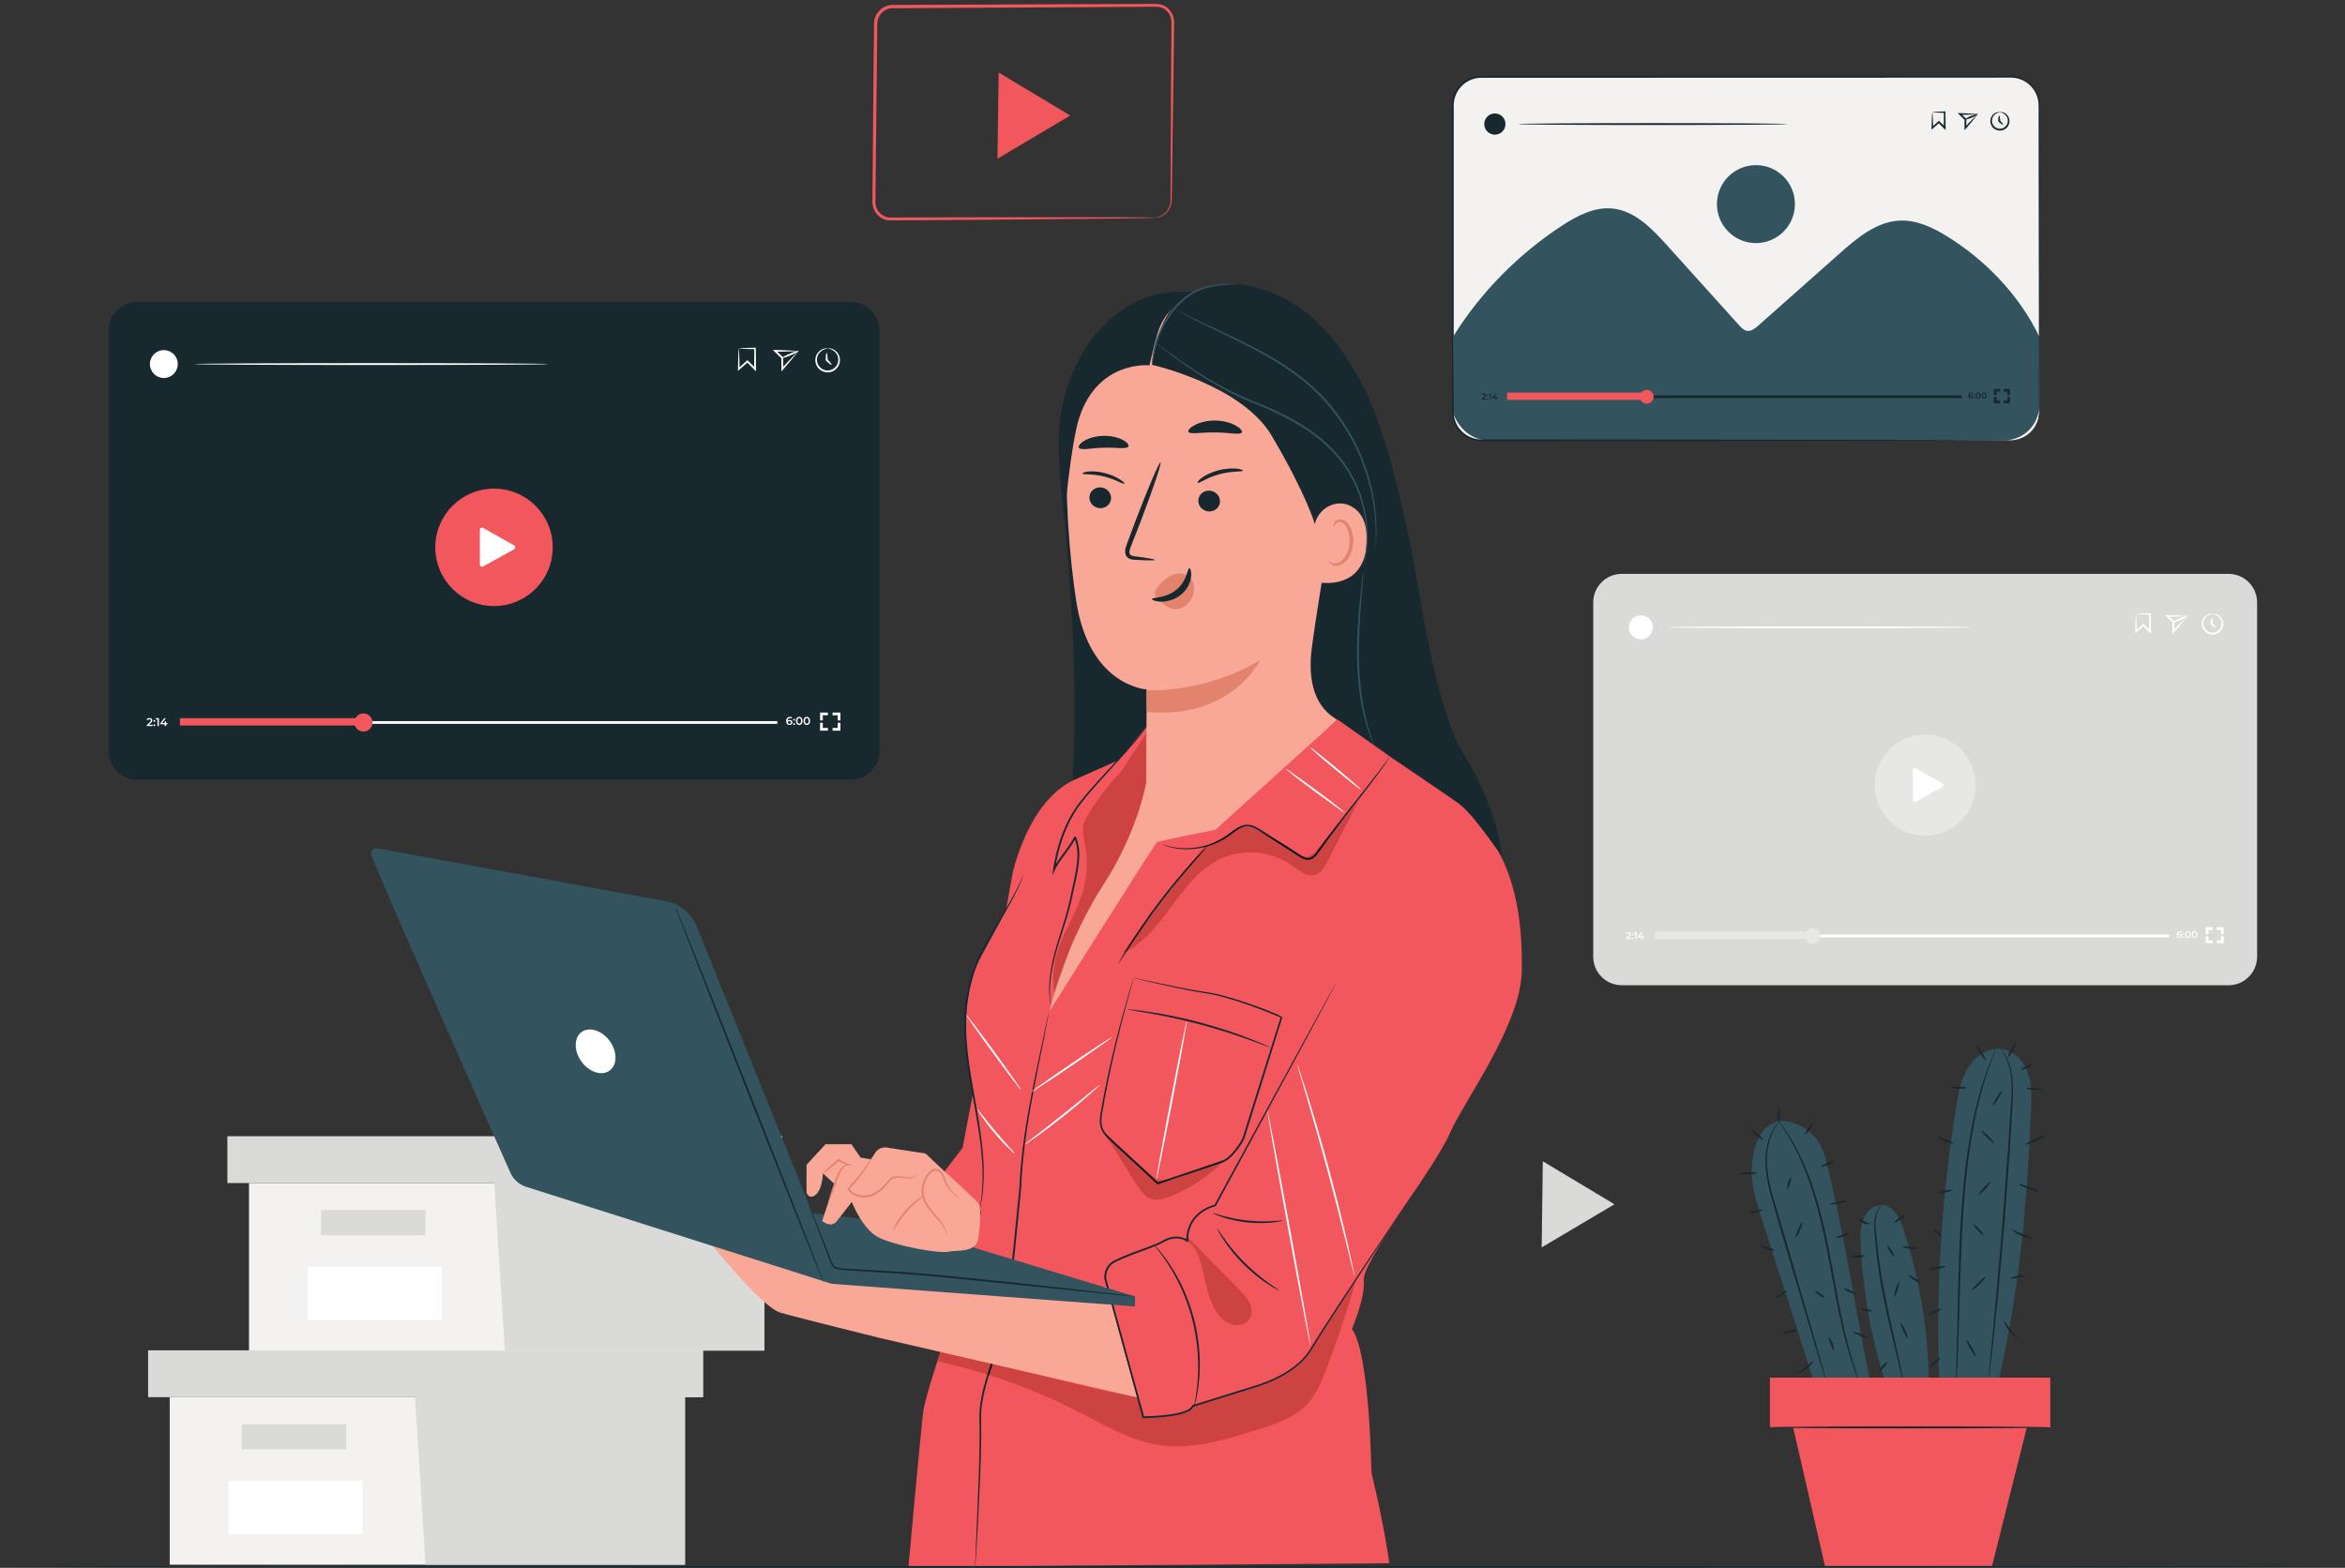 <svg xmlns="http://www.w3.org/2000/svg" height="574.627" width="859.28" xml:space="preserve"><rect width="100%" height="100%" fill="#333333" stroke="none"/><path style="fill:#dadbd8;fill-opacity:1;fill-rule:nonzero;stroke:none" d="m4349.3 1061.14 98.67-59.25-100.22-59.441-100.22-59.461 1.55 118.702 1.55 118.7 98.67-59.25" transform="matrix(.133 0 0 -.133 0 574.627)"/><path style="fill:#f3f2f1;fill-opacity:1;fill-rule:nonzero;stroke:none" d="M467.617 470.301V8.68H1887.22V470.3H467.617" transform="matrix(.133 0 0 -.133 0 574.627)"/><path style="fill:#dadbd8;fill-opacity:1;fill-rule:nonzero;stroke:none" d="M408.055 599.352V470.301H1936.86v129.051H408.055" transform="matrix(.133 0 0 -.133 0 574.627)"/><path style="fill:#dadbd8;fill-opacity:1;fill-rule:nonzero;stroke:none" d="M1172.46 8.68h714.76V470.3h49.64v129.051h-794.19V482.238L1172.46 8.68M666.16 395.859v-69.488h287.891v69.488H666.16" transform="matrix(.133 0 0 -.133 0 574.627)"/><path style="fill:#fff;fill-opacity:1;fill-rule:nonzero;stroke:none" d="M998.781 92.77H629.109V239.5h369.672V92.77" transform="matrix(.133 0 0 -.133 0 574.627)"/><path style="fill:#f3f2f1;fill-opacity:1;fill-rule:nonzero;stroke:none" d="M686.023 1060.36V598.75H2105.63v461.61H686.023" transform="matrix(.133 0 0 -.133 0 574.627)"/><path style="fill:#dadbd8;fill-opacity:1;fill-rule:nonzero;stroke:none" d="M626.457 1189.42v-129.06H2155.27v129.06H626.457" transform="matrix(.133 0 0 -.133 0 574.627)"/><path style="fill:#dadbd8;fill-opacity:1;fill-rule:nonzero;stroke:none" d="M1390.86 598.75h714.77v461.61h49.64v129.06h-794.19V1072.3l29.78-473.55M884.566 985.91v-69.48h287.894v69.48H884.566" transform="matrix(.133 0 0 -.133 0 574.627)"/><path style="fill:#fff;fill-opacity:1;fill-rule:nonzero;stroke:none" d="M1217.19 682.832H847.516v146.727h369.674V682.832" transform="matrix(.133 0 0 -.133 0 574.627)"/><path style="fill:#dadbd8;fill-opacity:1;fill-rule:nonzero;stroke:none" d="M6139.94 1605.48H4468.22c-43.44 0-78.67 35.22-78.67 78.67v976.29c0 43.44 35.23 78.66 78.67 78.66h1671.72c43.45 0 78.68-35.22 78.68-78.66v-976.29c0-43.45-35.23-78.67-78.68-78.67" transform="matrix(.133 0 0 -.133 0 574.627)"/><path style="fill:#e7e8e5;fill-opacity:1;fill-rule:nonzero;stroke:none" d="M5443.41 2156.88c0-76.95-62.37-139.33-139.33-139.33-76.95 0-139.32 62.38-139.32 139.33 0 76.94 62.37 139.33 139.32 139.33 76.96 0 139.33-62.39 139.33-139.33" transform="matrix(.133 0 0 -.133 0 574.627)"/><path style="fill:#fff;fill-opacity:1;fill-rule:nonzero;stroke:none" d="M5270.51 2116.12v82.21c0 4.01 4.32 6.53 7.8 4.56l73.48-41.42c3.56-2.01 3.54-7.15-.03-9.13l-73.48-40.79c-3.48-1.93-7.77.59-7.77 4.57M4494.12 1735.71v-2.94h-13.78v2.32l7.43 7.05c1.81 1.74 2.13 2.84 2.13 3.87 0 1.71-1.18 2.7-3.47 2.7-1.82 0-3.34-.61-4.38-1.95l-2.43 1.87c1.45 1.95 4.03 3.09 7.1 3.09 4.06 0 6.68-2.05 6.68-5.36 0-1.81-.51-3.47-3.1-5.89l-5-4.76h8.82M4495.98 1734.8c0 1.34.99 2.22 2.2 2.22 1.2 0 2.18-.88 2.18-2.22 0-1.28-.98-2.22-2.18-2.22-1.21 0-2.2.94-2.2 2.22zm0 10.18c0 1.32.99 2.21 2.2 2.21 1.2 0 2.18-.89 2.18-2.21 0-1.29-.98-2.22-2.18-2.22-1.21 0-2.2.93-2.2 2.22M4509.04 1751.46v-18.69h-3.46v15.78h-3.96v2.91h7.42M4529.4 1737.02h-3.31v-4.25h-3.37v4.25h-10.26v2.4l9.21 12.04h3.71l-8.67-11.5h6.11v3.76h3.27v-3.76h3.31v-2.94M5976.46 1737.5H4559.88v7.5h1416.58v-7.5" transform="matrix(.133 0 0 -.133 0 574.627)"/><path style="fill:#e7e8e5;fill-opacity:1;fill-rule:nonzero;stroke:none" d="M5001.51 1732.82h-442.69v20h442.69v-20" transform="matrix(.133 0 0 -.133 0 574.627)"/><path style="fill:#e7e8e5;fill-opacity:1;fill-rule:nonzero;stroke:none" d="M5015.79 1741.25c0-11.91-9.65-21.56-21.55-21.56s-21.55 9.65-21.55 21.56c0 11.89 9.65 21.55 21.55 21.55s21.55-9.66 21.55-21.55" transform="matrix(.133 0 0 -.133 0 574.627)"/><path style="fill:#fff;fill-opacity:1;fill-rule:nonzero;stroke:none" d="M6008.78 1741.3c0 1.95-1.46 3.17-3.74 3.17-2.24 0-3.79-1.36-3.79-3.2 0-1.76 1.39-3.15 3.88-3.15 2.16 0 3.65 1.22 3.65 3.18zm3.37.15c0-3.71-3.02-6.05-6.84-6.05-5.09 0-8.09 3.28-8.09 9.28 0 6.41 3.74 9.94 9.16 9.94 1.87 0 3.66-.4 4.91-1.21l-1.28-2.61c-1.01.67-2.24.91-3.55.91-3.53 0-5.74-2.19-5.74-6.44v-.02c1.12 1.31 2.91 1.94 4.99 1.94 3.69 0 6.44-2.23 6.44-5.74M6013.81 1737.69c0 1.34 1 2.22 2.2 2.22 1.2 0 2.19-.88 2.19-2.22 0-1.28-.99-2.22-2.19-2.22s-2.2.94-2.2 2.22zm0 10.18c0 1.33 1 2.21 2.2 2.21 1.2 0 2.19-.88 2.19-2.21 0-1.29-.99-2.22-2.19-2.22s-2.2.93-2.2 2.22M6032.55 1745.01c0 4.51-1.77 6.59-4.33 6.59-2.53 0-4.29-2.08-4.29-6.59 0-4.52 1.76-6.6 4.29-6.6 2.56 0 4.33 2.08 4.33 6.6zm-12.13 0c0 6.14 3.37 9.61 7.8 9.61 4.46 0 7.83-3.47 7.83-9.61 0-6.15-3.37-9.61-7.83-9.61-4.43 0-7.8 3.46-7.8 9.61M6050.48 1745.01c0 4.51-1.77 6.59-4.33 6.59-2.53 0-4.29-2.08-4.29-6.59 0-4.52 1.76-6.6 4.29-6.6 2.56 0 4.33 2.08 4.33 6.6zm-12.13 0c0 6.14 3.37 9.61 7.8 9.61 4.46 0 7.83-3.47 7.83-9.61 0-6.15-3.37-9.61-7.83-9.61-4.43 0-7.8 3.46-7.8 9.61M6084.64 1746.16h-7.5v19.14h19.1v-7.5h-11.6v-11.64M6096.26 1721.33h-19.14v19.11h7.5v-11.61h11.64v-7.5M6126.44 1721.33h-19.1v7.5h11.6v11.64h7.5v-19.14M6126.46 1746.2h-7.5v11.6h-11.64v7.5h19.14v-19.1M5884.87 2628.9c-.65.49 14.09 1.52 38.53 2.1l2.08.05.02-2.15c.15-14.61.32-31.12.5-48.95l.07-6.32-4.51 4.49c-1.63 1.63-3.36 3.37-5.13 5.12-4.47 4.5-8.82 8.88-13.06 13.13l3.52-.09c-7.23-6.36-14.1-12.4-20.49-18.02l-3.88-3.41.08 5.1c.21 15.15.72 27.69 1.15 36.19.44 8.52.78 13.1 1.12 12.76.35-.34.69-5.58 1.13-14.22.42-8.65.94-20.58 1.15-34.73l-3.8 1.7 20.13 18.43 1.78 1.63 1.72-1.72c4.26-4.24 8.65-8.6 13.13-13.06 1.76-1.76 3.5-3.51 5.13-5.14l-4.43-1.84c.18 17.83.35 34.34.5 48.95l2.09-2.1c-22.32.58-37.87 1.61-38.53 2.1M6026.56 2622.78c.52.24-2.97-4.02-9.33-11.9-6.32-7.84-15.79-19.55-27.35-32.59l-4.3-4.85-.03 6.51c-.04 7.66-.08 15.82-.12 24.28v2.37l.79-1.87c-5.94 5.79-11.67 11.37-17.07 16.61l-4.44 4.34 6.17-.09c16.92-.24 31.48-1.12 41.16-1.7 9.75-.6 15.04-.88 14.52-1.11-.51-.22-6.84-.42-16.83-.9-10.04-.47-23.35-1.18-38.88-1.22l1.73 4.24c5.45-5.19 11.23-10.69 17.26-16.42l.8-.76v-3.49c-.04-8.46-.08-16.62-.12-24.28l-4.34 1.67c10.81 11.82 20.61 21.53 27.96 28.89 7.33 7.33 11.9 12.05 12.42 12.27" transform="matrix(.133 0 0 -.133 0 574.627)"/><path style="fill:#fff;fill-opacity:1;fill-rule:nonzero;stroke:none" d="M6026.56 2622.79c.56-1.33-7.61-6.03-18.26-10.49-10.63-4.48-19.71-7.02-20.27-5.7-.56 1.33 7.62 6.03 18.26 10.5 10.64 4.46 19.72 7.01 20.27 5.69M6095.63 2628.9c-.02.27 2.44.87 6.9.13 4.37-.74 10.97-3.3 16.25-9.79 5.27-6.26 8.5-17.05 4.73-27.73-3.43-10.6-14.67-19.91-27.87-19.78-13.23-.13-24.47 9.18-27.89 19.78-3.77 10.68-.55 21.47 4.73 27.73 5.28 6.49 11.88 9.05 16.24 9.79 4.47.74 6.93.14 6.91-.13.01-.44-2.43-.56-6.42-1.83-3.92-1.27-9.56-4.11-13.81-10.06-4.26-5.75-6.53-15.01-3.14-23.87 3.12-8.78 12.48-16.3 23.37-16.2 10.89-.1 20.24 7.42 23.37 16.2 3.38 8.86 1.12 18.12-3.15 23.87-4.25 5.94-9.89 8.79-13.81 10.05-3.99 1.28-6.42 1.4-6.41 1.84" transform="matrix(.133 0 0 -.133 0 574.627)"/><path style="fill:#fff;fill-opacity:1;fill-rule:nonzero;stroke:none" d="M6104.91 2590c-1.01-1.01-7.02 3.36-13.46 9.78l-.76.76v1.23c0 9.17 1.17 16.6 2.6 16.6 1.44 0 2.6-7.43 2.6-16.6v-.15l-.76 1.84c6.42-6.44 10.79-12.45 9.78-13.46M5433.12 2591.79c0-1.44-187.98-2.6-419.81-2.6-231.91 0-419.85 1.16-419.85 2.6 0 1.44 187.94 2.61 419.85 2.61 231.83 0 419.81-1.17 419.81-2.61M4553.83 2591.79c0-18.28-14.82-33.11-33.12-33.11-18.28 0-33.1 14.83-33.1 33.11 0 18.29 14.82 33.11 33.1 33.11 18.3 0 33.12-14.82 33.12-33.11" transform="matrix(.133 0 0 -.133 0 574.627)"/><path style="fill:#17282f;fill-opacity:1;fill-rule:nonzero;stroke:none" d="M5358.1 907.691c-.94-1.171-8.77 3.539-17.48 10.508-8.71 6.981-15.02 13.582-14.08 14.762.93 1.168 8.75-3.539 17.48-10.52 8.71-6.972 15.01-13.582 14.08-14.75" transform="matrix(.133 0 0 -.133 0 574.627)"/><path style="fill:#33535f;fill-opacity:1;fill-rule:nonzero;stroke:none" d="M5595.78 1262.98c1.45 33.19 2.38 67.23-8.1 98.76s-34.79 60.53-67.33 67.27c-37.13 7.69-75.17-15.75-95.98-47.45-20.81-31.71-27.96-70.2-34.1-107.62-42.36-257.84-57.99-520.069-46.59-781.12l151.95-21.308c66.74 272.679 88.02 511.008 100.15 791.468" transform="matrix(.133 0 0 -.133 0 574.627)"/><path style="fill:#17282f;fill-opacity:1;fill-rule:nonzero;stroke:none" d="M5499.26 1430.18c.09-.04-.15-.86-.68-2.43-.68-1.86-1.51-4.11-2.51-6.88-2.48-6.43-5.86-15.19-10.13-26.25-2.12-5.73-4.93-11.92-7.2-18.99-2.27-7.1-4.73-14.78-7.37-23.02-2.67-8.27-5.51-17.09-8.52-26.42-2.49-9.52-5.1-19.58-7.85-30.13-11.46-42.11-20.96-93.3-29.34-150.37-8.23-57.15-13.62-120.44-17.87-186.94-7.76-133.129-8.98-253.98-12.4-341.359-1.63-43.7-3.12-79.059-4.79-103.469-.8-11.832-1.44-21.223-1.91-28.09-.25-2.934-.46-5.332-.63-7.301-.17-1.64-.3-2.48-.4-2.472-.09 0-.14.851-.15 2.5.02 1.98.05 4.39.09 7.332.21 6.89.52 16.269.89 28.14 1.02 24.41 1.93 59.778 3.06 103.481 2.45 87.367 3.05 208.218 10.83 341.57 4.24 66.608 9.81 130.038 18.32 187.308 8.68 57.22 18.61 108.51 30.59 150.66 2.89 10.54 5.65 20.59 8.24 30.12 3.17 9.33 6.16 18.14 8.96 26.4 2.79 8.2 5.41 15.86 7.82 22.94 2.41 7.04 5.38 13.2 7.67 18.88 4.66 10.92 8.37 19.57 11.08 25.92 1.21 2.68 2.2 4.87 3.01 6.67.7 1.49 1.11 2.24 1.19 2.2M5513.34 1430.09s9.32-9.56 18.57-31.43c9.56-21.69 15.55-56.19 13.85-98.3-4.04-83.96-11.56-199.65-21.55-327.391-10.05-127.77-21.18-243.258-30.15-326.739-4.48-41.742-8.36-75.492-11.23-98.8-1.44-11.27-2.59-20.219-3.44-26.821-.41-2.777-.76-5.07-1.03-6.949-.26-1.558-.45-2.359-.54-2.351-.09 0-.09.832-.02 2.41.14 1.902.31 4.211.5 7.019.6 6.621 1.41 15.59 2.43 26.922 2.3 23.871 5.53 57.539 9.52 98.961 7.98 83.559 18.5 199.051 28.55 326.77 9.99 127.649 18.12 243.399 23.13 327.099 2.16 41.81-3.17 75.74-11.99 97.39-8.5 21.79-17.26 31.82-16.6 32.21M5618.69 1036.83c-.5-1.41-13.4 1.93-28.8 7.44-15.41 5.53-27.48 11.16-26.97 12.56.51 1.42 13.4-1.91 28.8-7.44s27.47-11.15 26.97-12.56M5636.99 1191.69c.62-1.37-11.65-8.19-27.39-15.24-15.75-7.04-29-11.64-29.62-10.27-.6 1.37 11.65 8.18 27.4 15.23 15.74 7.04 29 11.64 29.61 10.28M5627.5 1318.08c-.1-1.49-10.24-2.01-22.64-1.16-12.42.86-22.39 2.76-22.29 4.26.11 1.49 10.24 2.02 22.66 1.16 12.4-.86 22.38-2.76 22.27-4.26M5470.7 1399.07c-1.26-.8-7.92 7.49-14.86 18.51-6.94 11.03-11.53 20.61-10.26 21.41 1.27.8 7.92-7.49 14.86-18.51 6.93-11.03 11.52-20.62 10.26-21.41M5418.89 1322.64c-.03-1.49-9.7-2.51-21.58-2.25-11.89.25-21.5 1.68-21.47 3.17.03 1.5 9.69 2.51 21.58 2.26 11.89-.26 21.5-1.67 21.47-3.18M5381.68 1169.72c-.56-1.38-10.72 1.4-22.7 6.23-11.99 4.84-21.24 9.88-20.69 11.27.57 1.39 10.74-1.39 22.72-6.23 11.98-4.83 21.24-9.88 20.67-11.27M5377.71 1041.12c.31-1.47-8.35-4.52-19.33-6.83-10.99-2.3-20.15-2.98-20.45-1.51-.31 1.46 8.34 4.52 19.34 6.83 10.97 2.3 20.13 2.98 20.44 1.51M5360.21 830.762c.26-1.481-8.93-4.364-20.53-6.442-11.6-2.07-21.22-2.57-21.48-1.082-.27 1.473 8.92 4.352 20.52 6.434 11.6 2.078 21.22 2.566 21.49 1.09M5348.58 714.641c.7-1.321-6.97-6.75-17.11-12.121-10.16-5.379-18.96-8.649-19.66-7.321-.7 1.321 6.96 6.75 17.12 12.121 10.14 5.371 18.94 8.649 19.65 7.321M5443.4 582.852c-1.3-.75-7.98 8.457-14.91 20.578-6.95 12.109-11.52 22.539-10.22 23.289 1.31.742 7.98-8.469 14.93-20.59 6.93-12.117 11.5-22.539 10.2-23.277M5470.76 801.871c1.05-1.07-6.39-10.07-16.61-20.09-10.23-10.031-19.36-17.281-20.42-16.222-1.04 1.082 6.39 10.07 16.61 20.101 10.23 10.02 19.37 17.281 20.42 16.211" transform="matrix(.133 0 0 -.133 0 574.627)"/><path style="fill:#17282f;fill-opacity:1;fill-rule:nonzero;stroke:none" d="M5464.71 916.781c-1.1-1.011-8.01 4.649-15.42 12.649-7.41 8-12.53 15.308-11.43 16.34 1.1 1.011 8-4.649 15.41-12.649 7.42-8 12.53-15.312 11.44-16.34M5483.52 1063.62c1.11-1-5.09-9.74-13.85-19.52-8.77-9.79-16.78-16.9-17.9-15.9-1.11 1.01 5.09 9.75 13.85 19.52 8.77 9.79 16.77 16.91 17.9 15.9M5494.1 1170.19c-1.04-1.07-9.69 5.73-19.31 15.19-9.63 9.45-16.58 17.99-15.53 19.05 1.05 1.07 9.71-5.72 19.33-15.19 9.61-9.45 16.57-17.98 15.51-19.05M5514.9 1314.24c1.29-.77-3.05-10.42-9.69-21.56-6.65-11.15-13.08-19.56-14.37-18.79-1.29.77 3.06 10.42 9.7 21.58 6.65 11.13 13.08 19.55 14.36 18.77M5554.04 1447.74c1.32-.71-2.52-10.38-8.58-21.59-6.05-11.21-12.04-19.72-13.36-19.01-1.32.72 2.52 10.38 8.59 21.59 6.05 11.21 12.04 19.72 13.35 19.01M5598.44 1387.11c.65-1.36-5.43-5.62-13.57-9.52-8.15-3.89-15.28-5.95-15.92-4.6-.65 1.35 5.43 5.61 13.57 9.51 8.15 3.89 15.27 5.95 15.92 4.61M5599.51 907.68c-.3-1.399-14.08.492-29.72 7.199-15.68 6.652-26.59 15.281-25.76 16.473.84 1.308 12.71-5.043 27.89-11.481 15.14-6.5 27.95-10.672 27.59-12.191M5581.36 806.141c.28-1.481-8.87-4.481-20.44-6.711-11.57-2.239-21.18-2.848-21.47-1.379-.28 1.469 8.87 4.48 20.44 6.711 11.58 2.226 21.19 2.84 21.47 1.379M5559.05 632.031c-.87-1.14-12.49 6.809-23.13 20.309-10.71 13.449-15.81 26.558-14.51 27.16 1.39.711 8.45-10.852 18.77-23.781 10.23-13 19.89-22.489 18.87-23.688M5314.82 552.41c-.98 1.129 5.19 8.02 13.79 15.36 8.58 7.339 16.33 12.371 17.31 11.23.98-1.129-5.2-8.012-13.79-15.359-8.58-7.34-16.35-12.371-17.31-11.231" transform="matrix(.133 0 0 -.133 0 574.627)"/><path style="fill:#33535f;fill-opacity:1;fill-rule:nonzero;stroke:none" d="M5244.6 932.41c-9.89 30.891-28.46 66.879-60.87 67.34-19.25.29-36.55-13.52-45.59-30.512-9.05-16.968-12.88-36.668-12.32-55.886 3.71-127.063 25.72-272.383 69.68-404.731h118.64c-1.52 147.027-24.71 283.75-69.54 423.789M5030.04 1126.8c-16.58 66.33-66.05 102.16-123.51 105.48-52.44-9.19-72.78-60.82-79.01-113.69-6.23-52.87 10.19-105.51 26.41-156.211 52.05-162.82 104.11-325.641 156.16-488.457 49.2 5.367 98.4 10.738 147.6 16.129-46.72 218.129-73.55 420.328-127.65 636.749" transform="matrix(.133 0 0 -.133 0 574.627)"/><path style="fill:#17282f;fill-opacity:1;fill-rule:nonzero;stroke:none" d="M5183.72 999.75c.52-.398-4.85-5.32-10.05-16.781-5.13-11.508-7.6-29.887-5.54-52.457 2.29-22.543 4.88-49.703 8.65-79.461 3.87-29.809 9.24-62.449 15.91-96.531 13.42-68.161 28.52-129.321 38.11-173.899 4.87-22.269 8.53-40.359 10.84-52.91 1-5.762 1.81-10.551 2.48-14.473.51-3.316.69-5.09.5-5.117-.17-.039-.71 1.649-1.57 4.891-.94 3.879-2.08 8.59-3.47 14.269-3.15 13.207-7.38 30.949-12.52 52.481-10.54 44.328-26.25 105.347-39.7 173.718-6.68 34.168-11.93 66.981-15.54 96.961-1.9 14.981-3.15 29.258-4.36 42.641-1.08 13.289-2.54 25.727-3.17 37.18-1.61 22.879 1.52 41.968 7.46 53.578 6 11.601 11.97 15.91 11.97 15.91M4908.66 1236.48c.51-.44-7.85-7.48-17.83-23.96-9.95-16.3-20.52-42.88-22.47-77.23-2.24-34.35 5.4-75.11 18.26-118.83 12.97-43.921 27.19-92.12 42.12-142.718 29.44-101.172 56.07-192.722 75.55-259.66 9.29-32.871 16.86-59.672 22.29-78.871 2.42-8.93 4.34-16.09 5.8-21.52 1.27-4.929 1.85-7.55 1.67-7.601-.18-.059-1.11 2.461-2.72 7.301-1.71 5.351-3.96 12.41-6.78 21.23-5.83 19.07-13.96 45.711-23.94 78.367-19.88 66.832-47.05 158.231-77.07 259.211-14.8 50.672-28.89 98.922-41.73 142.901-12.65 43.97-20.07 85.45-17.28 120.44 2.48 34.97 13.84 61.89 24.51 78.1 10.71 16.4 19.62 22.84 19.62 22.84" transform="matrix(.133 0 0 -.133 0 574.627)"/><path style="fill:#17282f;fill-opacity:1;fill-rule:nonzero;stroke:none" d="M5125.5 505.82c-.18-.082-1.32 2.36-3.33 7.071-1.94 4.73-5.08 11.621-8.41 20.757-7.04 18.133-16.05 44.852-25.38 78.383-9.38 33.508-18.6 73.93-27.51 119.028-8.55 45.191-17.94 94.773-27.79 146.82-10.28 51.949-21.7 101.121-34.96 144.991-13.24 43.87-28.07 82.48-43.03 113.73-14.88 31.27-29.11 55.52-39.8 71.7-5.06 8.27-9.68 14.24-12.43 18.55-2.85 4.25-4.27 6.54-4.13 6.64.16.12 1.88-1.95 5.01-5.99 3.04-4.11 7.95-9.91 13.31-18.03 11.26-15.88 26.08-39.96 41.5-71.21 15.49-31.22 30.8-69.92 44.35-113.93 13.6-44.01 25.22-93.342 35.5-145.4 9.71-52.09 18.96-101.7 27.38-146.91 8.63-45.079 17.42-85.461 26.3-119 8.83-33.54 17.26-60.34 23.66-78.649 3.02-9.23 5.84-16.23 7.45-21.082 1.68-4.84 2.49-7.398 2.31-7.469M4856.56 986.738c.36-1.449-7.67-4.648-17.93-7.129-10.26-2.488-18.86-3.328-19.21-1.879-.36 1.461 7.67 4.661 17.94 7.149 10.25 2.492 18.85 3.332 19.2 1.859M4840.92 1087.48c-.08-1.53-11.23-2.14-24.89-2.69-13.66-.53-24.83-.78-25.02.73-.21 1.46 10.86 4.16 24.81 4.69 13.95.57 25.19-1.26 25.1-2.73M4857.56 1179.48c-.98-1.14-8.99 4.06-17.91 11.63-8.93 7.57-15.37 14.63-14.39 15.77.96 1.14 8.98-4.06 17.9-11.63 8.92-7.57 15.37-14.63 14.4-15.77M4902.57 1264.64c1.5-.34 1.08-7.5.87-16.18-.28-8.68-.29-15.86-1.8-16.11-1.44-.27-3.92 6.98-3.63 16.27.24 9.28 3.14 16.38 4.56 16.02M4994.59 1224.52c1.22-.86-2.38-8.13-8.05-16.23-5.69-8.12-11.28-14-12.51-13.14-1.23.86 2.38 8.14 8.05 16.24 5.69 8.12 11.28 13.99 12.51 13.13M5054.29 1120.8c.57-1.4-7.08-5.82-17.07-9.9-9.99-4.07-18.56-6.25-19.12-4.86-.57 1.39 7.08 5.81 17.07 9.89 9.99 4.08 18.55 6.25 19.12 4.87M5090.52 1014.08c.6-1.32-9.52-7.1-23.41-10.22-13.87-3.17-25.5-2.32-25.52-.88-.05 1.55 11.02 3.12 24.32 6.18 13.32 2.98 23.99 6.33 24.61 4.92M4924.21 1044.38c-1.43.45-.4 7.82 2.32 16.48 2.7 8.64 6.06 15.29 7.5 14.84 1.42-.45.39-7.82-2.33-16.47-2.7-8.65-6.06-15.29-7.49-14.85M4947.41 910.41c-1.37.59 1.62 10.52 6.67 22.168 5.07 11.66 10.29 20.633 11.66 20.031 1.37-.597-1.62-10.519-6.68-22.179-5.05-11.649-10.28-20.621-11.65-20.02M4890.1 873.719c-.58-1.41-9.93 1.152-21.25 4.672-11.32 3.558-20.46 6.789-20.14 8.281.32 1.437 10.19.527 21.76-3.102 11.57-3.601 20.21-8.492 19.63-9.851M4923.14 764.48c.87-1.218-5.45-7.23-14.12-13.41-8.68-6.191-16.41-10.211-17.28-8.988-.87 1.219 5.45 7.219 14.12 13.398 8.67 6.2 16.41 10.219 17.28 9M4949.63 655.559c.36-1.45-7.46-4.61-17.46-7.039-10-2.43-18.4-3.219-18.75-1.77-.35 1.461 7.46 4.609 17.47 7.051 10 2.429 18.39 3.219 18.74 1.758M5093.43 923.082c.76-1.262-5.93-6.594-15.67-10.242-9.73-3.68-18.28-4.09-18.54-2.649-.29 1.508 7.38 4.219 16.62 7.739 9.27 3.449 16.82 6.48 17.59 5.152M5113.98 753.641c-.64-1.36-8.61 1.05-17.8 5.371-9.19 4.328-16.12 8.937-15.48 10.289.64 1.359 8.6-1.051 17.8-5.379 9.19-4.313 16.11-8.922 15.48-10.281M5150.25 632.391c-.55-1.403-11.07 1.418-23.5 6.289-12.43 4.871-22.07 9.949-21.52 11.359.54 1.383 11.07-1.43 23.5-6.297 12.42-4.883 22.06-9.953 21.52-11.351M4955.44 537.391c-.73 1.371 8.95 7.871 20.13 16.699 11.22 8.781 19.83 16.64 20.98 15.601 1.1-.941-5.98-10.75-17.63-19.871-11.61-9.16-22.81-13.718-23.48-12.429M5051.32 599.051c-1.53-.18-3.62 7.969-7.32 17.429-3.63 9.508-7.56 16.93-6.3 17.84 1.14.879 7.43-5.629 11.35-15.879 3.99-10.222 3.72-19.269 2.27-19.39M5025.9 744.879c-.87-1.207-7.06 1.742-13.83 6.59-6.76 4.851-11.53 9.781-10.66 11 .88 1.222 7.07-1.731 13.83-6.59s11.54-9.777 10.66-11M5249.39 973.41c.9-1.211-5.14-7.16-13.47-13.308-8.33-6.141-15.81-10.141-16.7-8.942-.89 1.211 5.15 7.172 13.48 13.309 8.33 6.14 15.8 10.16 16.69 8.941M5283.08 881.328c.13-1.449-9.31-3.437-21-2.148-11.69 1.242-20.49 5.191-20.05 6.582.44 1.476 9.51-.012 20.64-1.18 11.11-1.23 20.29-1.711 20.41-3.254M5138.29 860.68c.33-1.43-8.42-4.559-19.71-5.289-11.31-.77-20.38 1.168-20.26 2.621.12 1.539 9.04 2.047 19.89 2.789 10.86.699 19.77 1.379 20.08-.121M5150.73 947.738c-.1-1.437-8.94-1.679-18.61 2.801-9.7 4.422-15.28 11.27-14.26 12.301 1.05 1.148 7.7-3.371 16.53-7.36 8.78-4.101 16.54-6.21 16.34-7.742M5295.5 782.48c-.8-1.261-9.84 3-20.21 9.52-10.37 6.52-18.12 12.84-17.32 14.109.79 1.27 9.84-3 20.22-9.519 10.36-6.531 18.11-12.84 17.31-14.11" transform="matrix(.133 0 0 -.133 0 574.627)"/><path style="fill:#f2575d;fill-opacity:1;fill-rule:nonzero;stroke:none" d="M5648.77 387.18h-772.43v136.91h772.43V387.18" transform="matrix(.133 0 0 -.133 0 574.627)"/><path style="fill:#f2575d;fill-opacity:1;fill-rule:nonzero;stroke:none" d="m4934.03 414.34 93.92-409.11h460.37l102.77 409.11h-657.06" transform="matrix(.133 0 0 -.133 0 574.627)"/><path style="fill:#17282f;fill-opacity:1;fill-rule:nonzero;stroke:none" d="M5648.34 387.012c0-1.5-174.23-2.723-389.11-2.723-214.95 0-389.14 1.223-389.14 2.723 0 1.5 174.19 2.707 389.14 2.707 214.88 0 389.11-1.207 389.11-2.707M5218.77 857.691c-1.27-.793-6.55 5.36-11.79 13.739-5.24 8.39-8.45 15.832-7.18 16.621 1.27.789 6.55-5.352 11.78-13.742 5.25-8.379 8.46-15.821 7.19-16.618M5219.05 747.551c-1.42.469.4 9.777 4.05 20.789 3.65 11 7.77 19.539 9.2 19.07 1.41-.48-.39-9.781-4.05-20.789-3.66-11.012-7.77-19.539-9.2-19.07M5256.76 631.91c-1.36-.64-7.13 8.59-12.89 20.649-5.77 12.05-9.35 22.339-8 22.98 1.36.652 7.13-8.59 12.89-20.641 5.77-12.046 9.35-22.339 8-22.988M5175.18 538.871c-1.14.988 3.47 8.149 10.29 16.008 6.82 7.851 13.26 13.422 14.4 12.441 1.13-.992-3.48-8.14-10.3-16.011-6.81-7.848-13.26-13.411-14.39-12.438M5158.05 707.789c-.26-1.48-7.69-1.398-16.59.18-8.92 1.57-15.92 4.043-15.67 5.511.27 1.481 7.7 1.411 16.6-.16 8.91-1.582 15.92-4.05 15.66-5.531M3456.94 2781.57l-529.65 190.19c34.62-413.43 68.39-837.07-41.58-1237.12-11.89-43.25-22.34-97.51 12.06-126.29 20.61-17.23 50.02-17.82 76.86-16.99 54.97 1.7 109.87 5.73 164.5 12.05 58.2 6.74 120.28 18.15 161.71 59.57 34.74 34.74 48.76 84.58 60.45 132.3 78.83 321.93 111.15 655.21 95.65 986.29" transform="matrix(.133 0 0 -.133 0 574.627)"/><path style="fill:#f2575d;fill-opacity:1;fill-rule:nonzero;stroke:none" d="m2589.3 1075.15 62.75 82.35 42.05 220.16 95.53 535.46s42.14 201.46 172 259.17l27.54-535.08-264.98-672.261-134.89 110.201" transform="matrix(.133 0 0 -.133 0 574.627)"/><path style="fill:#f2575d;fill-opacity:1;fill-rule:nonzero;stroke:none" d="m3158.81 2317.67-78.1-92.45-119.08-52.93s-262.15-500.88-269.17-505.56c-7.02-4.67-49.15-147.45-25.74-269.15 23.4-121.71 39.79-280.88 37.45-395.56-2.34-114.692-152.14-491.52-161.5-578.122-9.36-86.597-39.79-421.296-39.79-421.296l1324.75 10.07s-11.7 95.258-49.15 249.726c0 0-4.68 332.364-53.83 395.563 0 0 37.45 86.598 32.76 135.75-4.67 49.148 196.62 311.289 236.4 402.569 39.8 91.28 196.61 299.59 198.95 449.39 2.34 149.8-21.07 276.18-95.96 379.17-74.9 102.98-210.66 173.2-266.83 210.65l-110.01 140.43-561.15-58.25" transform="matrix(.133 0 0 -.133 0 574.627)"/><path style="fill:#17282f;fill-opacity:1;fill-rule:nonzero;stroke:none" d="M2686.54 2.602c-.08 0-.09 1.359-.03 4.007.1 2.891.23 6.782.41 11.73.46 10.59 1.12 25.743 1.97 45.09 1.64 39.45 3.99 96.032 6.89 165.841 1.2 35.011 2.44 73.371 2.97 114.539.27 20.582.28 41.882-.44 63.742-.77 22.23 2.12 44.969 6.77 67.758 9.34 45.722 26.4 91.582 43.26 139.023 8.36 23.727 17.17 47.887 22.88 73.008 2.89 12.449 3.77 25.449 5.12 38.64 1.31 13.141 2.64 26.36 3.96 39.649 5.34 53.211 10.56 105.16 15.59 155.332 2.53 25.078 5.01 49.719 7.45 73.848 2.16 24.151 5.52 47.711 6.27 70.871 5.39 92.71 20.03 175.24 33.34 244.01 13.54 68.81 25.92 124.15 33.9 162.52 3.97 18.97 7.06 33.79 9.23 44.17 1.04 4.85 1.86 8.65 2.47 11.48.58 2.58.92 3.89 1.02 3.87.08-.01-.09-1.36-.5-3.97-.49-2.85-1.13-6.69-1.96-11.58-1.94-10.42-4.72-25.32-8.27-44.38-7.37-38.49-19.21-93.97-32.27-162.8-12.85-68.82-27.06-151.17-32.18-243.64-.67-23.2-3.98-46.75-6.09-70.911-2.39-24.148-4.84-48.801-7.32-73.898-5.01-50.18-10.18-102.16-15.49-155.379-1.33-13.301-2.65-26.524-3.97-39.672-1.34-13.031-2.24-26.309-5.23-39.25-5.86-25.691-14.74-49.859-23.14-73.641-16.95-47.437-34.01-93.078-43.37-138.269-4.67-22.531-7.57-44.899-6.9-66.61.66-22.019.55-43.359.19-63.968-.71-41.242-2.17-79.614-3.61-114.633a9167.045 9167.045 0 0 0-8.55-165.797c-1.26-19.34-2.25-34.473-2.94-45.05-.39-4.942-.7-8.821-.93-11.7-.24-2.64-.41-3.992-.5-3.98" transform="matrix(.133 0 0 -.133 0 574.627)"/><path style="fill:#f9a897;fill-opacity:1;fill-rule:nonzero;stroke:none" d="M2892.75 1535.97c0 10.69 46.98 192.24 145.24 343.88 98.25 151.65 119.6 284.07 119.6 284.07l1.55 195.84 8.4-25.24 498.05 72.2 15.05-71.92-332.74-301.16s-154-29.9-160.4-34.18c-6.41-4.27-294.75-463.49-294.75-463.49" transform="matrix(.133 0 0 -.133 0 574.627)"/><path style="fill:#17282f;fill-opacity:1;fill-rule:nonzero;stroke:none" d="M3829.97 2235.49c.15-.11-1.36-2.5-4.38-6.96-3.03-4.46-7.49-11.03-13.46-19.34-11.82-16.71-29.36-40.57-51.69-69.56-22.25-29.04-49.39-63.1-78.58-101.59-14.6-19.26-29.71-39.62-44.98-60.99-3.85-5.28-7.61-10.94-12.52-15.96-4.82-4.96-11.4-9.45-19.14-9.98-7.71-.54-14.79 2.52-20.89 5.97-6.15 3.57-11.8 7.43-17.72 11.16-23.47 15.08-46.39 29.8-68.54 44.03-11.07 7.04-21.94 14.27-32.57 20.8-10.58 6.39-22.09 11.26-33.49 9.81-11.4-1.31-21.44-7.7-30.53-14.29-9.04-6.81-17.96-13.78-27.27-19.42-18.59-11.31-37.62-18.88-55.56-23.16-35.99-8.68-66.54-6.26-86.51-1.99-5.05 1-9.48 2.06-13.26 3.25-3.81 1.06-7.01 2.02-9.52 3.04-5.07 1.87-7.68 2.94-7.62 3.11.06.17 2.8-.56 7.94-2.12 2.55-.84 5.78-1.65 9.59-2.53 3.79-1.02 8.22-1.93 13.24-2.76 19.88-3.62 50.01-5.41 85.24 3.58 17.56 4.42 36.12 12.04 54.17 23.24 9.05 5.59 17.63 12.41 26.84 19.45 9.23 6.75 19.8 13.77 32.71 15.36 13.01 1.7 25.71-3.8 36.56-10.28 10.97-6.68 21.65-13.74 32.79-20.8 22.17-14.19 45.1-28.89 68.61-43.94 11.76-7.03 23.05-16.99 35.41-16.34 6.01.4 11.42 3.9 15.84 8.42 4.49 4.55 8.14 9.97 12.05 15.32 15.37 21.38 30.58 41.72 45.31 60.93 29.45 38.39 56.89 72.22 79.5 100.94 22.67 28.67 40.64 52.17 52.96 68.49 5.96 7.84 10.69 14.09 14.24 18.76 3.29 4.26 5.09 6.45 5.23 6.35" transform="matrix(.133 0 0 -.133 0 574.627)"/><path style="fill:#17282f;fill-opacity:1;fill-rule:nonzero;stroke:none" d="M3080.71 1664.17c-.31.18 2.35 5.21 7.43 14.16 5.06 8.96 12.7 21.72 22.44 37.33 19.46 31.21 47.78 73.47 81.63 118.26 33.92 44.78 66.89 83.52 91.64 110.73 12.36 13.62 22.57 24.45 29.82 31.74 7.23 7.32 11.34 11.24 11.6 11 .27-.24-3.35-4.64-10.11-12.37-7.35-8.44-16.96-19.49-28.56-32.81-23.99-27.78-56.42-66.78-90.23-111.43-33.77-44.67-62.48-86.48-82.69-117.12-9.67-14.78-17.68-27.03-23.8-36.4-5.62-8.6-8.86-13.28-9.17-13.09M3123.71 1625.72c.02.06.67-.04 1.95-.27 1.48-.31 3.33-.68 5.69-1.16 5.25-1.13 12.62-2.71 22.11-4.75 19.37-4.17 47.76-10.36 84.01-17.65 18.13-3.62 38.22-7.56 60.17-11.31 11-1.89 22.37-3.53 34.36-5.36 11.95-2 24.15-4.79 36.66-8.02 25.02-6.48 51.21-14.8 78.54-24.35 13.65-4.81 27.59-9.92 41.75-15.48 7.08-2.77 14.21-5.65 21.37-8.69 3.58-1.58 7.17-3.17 10.79-4.76l5.39-2.6c.89-.46 1.79-.92 2.71-1.48l1.44-.9.75-.55 1.23-2.28.02-.29-.12-.39c-30.8-98.32-66.4-211.98-104.42-333.39l-.07-.22-.1-.18c-5.42-10.5-12.04-20.69-19.6-30.46-7.62-9.7-16-19.21-26.38-26.96-3.7-2.61-7.71-5.05-12.18-6.6l-12.39-4.18c-8.24-2.78-16.45-5.54-24.62-8.3-16.34-5.5-32.53-10.96-48.56-16.36-32.03-10.8-63.35-21.34-93.73-31.57l-1.42-.47-1.1 1.02c-33.87 31.41-66.64 61.8-98.06 90.93-7.84 7.28-15.61 14.49-23.29 21.62-7.59 7.18-15.51 13.92-22.31 21.98-6.87 7.91-11.79 17.86-13.28 28.12-1.59 10.25-.73 20.38.68 30.06 13.34 76.62 28.47 143.72 42.15 199.36 13.74 55.61 26.3 99.58 35.23 129.68 4.56 14.8 8.12 26.33 10.61 34.41 1.21 3.72 2.17 6.64 2.89 8.84.68 1.98 1.06 2.98 1.13 2.96.08-.02-.16-1.07-.69-3.09-.62-2.23-1.43-5.19-2.47-8.97-2.3-8.14-5.58-19.74-9.8-34.64-8.4-30.22-20.46-74.3-33.75-129.95-13.23-55.64-28-122.93-40.98-199.23-1.34-9.48-2.09-19.21-.57-28.71 1.46-9.53 5.83-18.35 12.37-25.89 6.43-7.59 14.33-14.33 21.98-21.49 7.7-7.1 15.48-14.29 23.35-21.55 31.48-29.07 64.31-59.39 98.24-90.74l-2.52.55c30.36 10.25 61.67 20.84 93.69 31.66 16.02 5.41 32.21 10.88 48.55 16.39 8.17 2.77 16.37 5.53 24.61 8.31l12.4 4.18c3.8 1.32 7.33 3.45 10.78 5.88 9.68 7.21 17.92 16.5 25.33 25.94 7.37 9.52 13.86 19.5 19.09 29.62l-.16-.4c38.27 121.34 74.08 234.92 105.07 333.18l1.94-.67c-57.86 24.02-112.89 44.35-162.44 57.54-12.42 3.27-24.53 6.12-36.3 8.18-11.8 1.88-23.38 3.65-34.34 5.62-21.97 3.93-42.04 8.05-60.15 11.86-36.2 7.68-64.51 14.28-83.78 18.89-9.43 2.32-16.76 4.12-21.97 5.41-2.33.61-4.16 1.1-5.61 1.49-1.25.36-1.88.57-1.87.63" transform="matrix(.133 0 0 -.133 0 574.627)"/><path style="fill:#a7a9a8;fill-opacity:1;fill-rule:nonzero;stroke:none" d="m2590.74 594.641.2.648c-.07-.219-.13-.43-.2-.648" transform="matrix(.133 0 0 -.133 0 574.627)"/><path style="fill:#cc4341;fill-opacity:1;fill-rule:nonzero;stroke:none" d="M3243.12 335.09c-16.14 0-32.31 1.07-48.45 3.441-81.43 11.949-153.99 55.77-227.26 93.258-78.97 40.41-159.35 73.203-242.49 99.371 3.25 10.309 6.72 20.672 10.33 31.102 129.15-27.59 283.73-73.563 396.63-91.012 5.28-19.16 10.5-38.129 15.67-56.879l.52-1.902 1.95.023c25.03.289 49.69 1.797 73.78 5.156 12.03 1.743 23.92 3.922 35.4 7.461 5.73 1.801 11.4 3.891 16.73 6.871 4.87 2.782 9.87 6.469 12.59 12.161 62.9 19.711 123.66 38.75 181.83 56.98 29.19 9.899 56.83 22.52 81.44 38.738 24.7 15.942 46.35 35.973 61.11 59.961 28.58 47.328 57.19 90.93 83.55 131.59 13.5 20.61 26.48 40.422 38.91 59.391a3033.33 3033.33 0 0 0-81.34-243.242c-13.07-34.2-27.28-69.02-52.17-95.86-35.33-38.078-87.22-55.16-136.75-70.801-72.25-22.777-147.01-45.808-221.98-45.808M2720.2 532.641c-45.03 14.019-90.87 26.121-137.74 36.441l8.28 25.559c.07.218.13.429.21.648 47.14-9.84 87.88-21.238 135.04-31.07 1.43-.297 2.88-.61 4.32-.91-3.53-10.27-6.93-20.489-10.11-30.668" transform="matrix(.133 0 0 -.133 0 574.627)"/><path style="fill:#0f191d;fill-opacity:1;fill-rule:nonzero;stroke:none" d="M2724.92 531.16c-1.57.5-3.14.988-4.72 1.481 3.18 10.179 6.58 20.398 10.11 30.668 1.64-.348 3.29-.7 4.94-1.047-3.61-10.43-7.08-20.793-10.33-31.102" transform="matrix(.133 0 0 -.133 0 574.627)"/><path style="fill:#f2575d;fill-opacity:1;fill-rule:nonzero;stroke:none" d="M3680.64 1610.57 3347.9 998.578s-77.28-15.566-77.28-97.25c0 0-26.87 21.492-65.95-1.726-25.12-14.942-95.84-34.832-134.9-55.704-19.27-10.289-28.81-32.527-23.02-53.589l103.27-375.25s125.52 0 136.67 31.121l172.02 53.84s111.17 29.429 153.97 103.351c42.79 73.899 299.37 456.239 299.37 456.239l-231.41 550.96" transform="matrix(.133 0 0 -.133 0 574.627)"/><path style="fill:#17282f;fill-opacity:1;fill-rule:nonzero;stroke:none" d="M3912.05 1059.61s-.71-1.33-2.29-3.82c-1.7-2.62-4.07-6.27-7.13-11.02-6.46-9.82-15.83-24.07-27.95-42.51-24.54-37.19-60.16-91.151-104.85-158.869-22.29-34.012-46.83-71.461-73.38-111.981-26.36-40.66-54.97-84.262-83.55-131.59-14.76-23.988-36.41-44.019-61.11-59.961-24.61-16.218-52.25-28.839-81.44-38.738-58.5-18.34-119.63-37.492-182.92-57.32l1.61 1.531c-2.55-6.383-7.91-10.383-13.11-13.352-5.33-2.98-11-5.07-16.73-6.871-11.48-3.539-23.37-5.718-35.4-7.461-24.09-3.359-48.75-4.867-73.78-5.156l-1.95-.023-.52 1.902c-18.77 68.149-38.34 139.207-58.31 211.738-10.49 38.153-20.88 75.903-31.12 113.153-5.01 18.769-10.47 36.75-14.99 55.828-3.45 19.98 7.05 41.07 24.53 50.551 33.77 17.57 69.17 28.347 102.8 41.461 8.41 3.23 16.74 6.57 24.71 10.347 7.74 3.68 15.55 8.871 24.3 11.711 17.27 6.031 37.34 4.84 52.67-5.93l-3.96-1.902c.25 23.442 6.96 47.512 22.37 64.934 14.93 17.66 35.34 29.16 56.89 34.588l-1.58-1.17c99.4 182.01 182.84 334.81 241.54 442.27 29.38 53.47 52.56 95.64 68.48 124.62 7.93 14.26 14.04 25.24 18.26 32.84 2.05 3.59 3.62 6.36 4.78 8.39 1.08 1.87 1.72 2.77 1.72 2.77s-.41-1.02-1.4-2.95c-1.06-2.07-2.54-4.89-4.44-8.56-4.09-7.69-9.98-18.78-17.64-33.18-15.66-29.13-38.46-71.51-67.35-125.24-58.29-107.68-141.17-260.79-239.88-443.171l-.48-.879-1.1-.289c-20.22-5.121-40.17-16.352-54.16-33.11-14.58-16.531-20.89-39.281-21.14-61.863l-.05-4.637-3.91 2.731c-13.32 9.32-32.06 10.777-48.03 5.047-8.18-2.66-15.34-7.481-23.73-11.508-8.21-3.91-16.6-7.281-25.06-10.551-33.7-13.148-69.25-24.101-102.1-41.238-15.65-8.5-25.05-27.391-21.95-45.281 4.29-17.93 9.94-36.731 14.9-55.262 10.25-37.238 20.64-74.988 31.14-113.129 19.95-72.539 39.49-143.621 58.23-211.77l-2.47 1.879c24.71.282 49.32 1.77 73.07 5.063 11.85 1.699 23.55 3.84 34.63 7.25 5.51 1.719 10.9 3.726 15.75 6.43 4.79 2.66 9.11 6.226 10.87 10.668l.48 1.179 1.13.352c63.3 19.73 124.42 38.777 182.94 57.019 28.83 9.719 56.2 22.141 80.45 38.051 24.35 15.629 45.52 35.188 59.91 58.418 28.76 47.34 57.53 90.859 84.05 131.422 26.75 40.398 51.47 77.758 73.91 111.66 45.21 67.391 81.24 121.078 106.07 158.079 12.42 18.24 22.02 32.33 28.63 42.05 3.22 4.65 5.7 8.22 7.48 10.78 1.71 2.41 2.66 3.58 2.66 3.58" transform="matrix(.133 0 0 -.133 0 574.627)"/><path style="fill:#fff;fill-opacity:1;fill-rule:nonzero;stroke:none" d="M3731.92 803.828c-.18-.027-.82 1.992-1.89 5.883-1.14 4.461-2.6 10.117-4.39 17.098-3.83 15.531-9.1 36.902-15.55 63-13.13 53.191-31.65 126.571-53.46 207.271-21.84 80.7-42.82 153.42-58.3 205.98-7.59 25.8-13.8 46.91-18.32 62.25-1.96 6.93-3.56 12.56-4.81 16.98-1.05 3.9-1.52 5.97-1.35 6.03.18.06.98-1.92 2.34-5.72 1.51-4.34 3.41-9.87 5.76-16.69 4.91-14.52 11.72-35.62 19.91-61.78 16.38-52.31 37.95-124.92 59.8-205.7 21.82-80.75 39.81-154.321 52.01-207.77 6.12-26.719 10.86-48.379 13.95-63.398 1.41-7.071 2.55-12.813 3.44-17.313.73-3.98 1.03-6.078.86-6.121M3610.57 612.52c-1.42-.27-29.2 144.71-62.04 323.781-32.87 179.119-58.35 324.489-56.94 324.739 1.42.26 29.19-144.69 62.05-323.81 32.86-179.058 58.34-324.449 56.93-324.71M3062.82 1461.92c.81-1.18-47.95-35.76-108.89-77.22-60.96-41.47-111.03-74.11-111.84-72.92-.8 1.19 47.95 35.76 108.91 77.23 60.95 41.46 111.01 74.1 111.82 72.91M3030.43 1331.3c.24-.26-2.34-2.94-7.19-7.57-4.85-4.64-12.02-11.18-21-19.11-17.95-15.88-43.22-37.29-71.84-60.06-28.65-22.78-55.19-42.59-74.71-56.51-9.76-6.95-17.74-12.47-23.34-16.15-5.61-3.69-8.8-5.59-9.01-5.3-.21.29 2.58 2.75 7.81 6.94 6.19 4.84 13.63 10.67 22.34 17.47 18.93 14.65 45.08 34.89 73.67 57.62 28.56 22.73 54.16 43.64 72.7 58.8 8.59 6.94 15.94 12.89 22.05 17.83 5.26 4.15 8.29 6.32 8.52 6.04M2813.01 1317.15c-1.16-.85-35.94 44.81-77.68 101.96-41.75 57.17-74.65 104.19-73.49 105.03 1.16.85 35.95-44.79 77.69-101.96 41.74-57.14 74.64-104.18 73.48-105.03M2795.58 1141.87c-.49-.49-7.37 5.26-17.76 15.37-10.38 10.09-24.18 24.62-38.45 41.52-14.27 16.9-26.27 32.95-34.48 44.87-8.22 11.93-12.74 19.69-12.17 20.08.61.43 6.19-6.57 15.13-17.88 8.93-11.33 21.32-26.92 35.5-43.71 14.18-16.8 27.46-31.63 37.13-42.33 9.66-10.7 15.62-17.38 15.1-17.92M3705.05 2080.6c-.46-.57-9.69 5.96-24.55 16.58-16.13 11.69-35.93 26.03-57.81 41.88-22.49 16.5-42.67 31.72-56.97 43.13-14.32 11.4-22.77 18.97-22.33 19.52.46.57 9.69-5.96 24.55-16.58 16.14-11.69 35.94-26.02 57.83-41.87 22.48-16.51 42.65-31.72 56.96-43.14 14.31-11.39 22.76-18.97 22.32-19.52M3750.66 2143.73c-.92-1.12-33.27 24.22-72.24 56.55-38.99 32.36-69.84 59.47-68.93 60.58.92 1.1 33.27-24.22 72.25-56.57 38.97-32.34 69.83-59.46 68.92-60.56M3270.19 1509.64c1.41-.26-16.43-99.6-39.85-221.84-23.42-122.29-43.54-221.16-44.96-220.89-1.41.27 16.43 99.59 39.85 221.87 23.41 122.24 43.54 221.14 44.96 220.86" transform="matrix(.133 0 0 -.133 0 574.627)"/><path style="fill:#17282f;fill-opacity:1;fill-rule:nonzero;stroke:none" d="M3523.4 765.012c-.18-.321-3.26 1.148-8.68 4.058-5.46 2.871-13.11 7.45-22.33 13.489-18.43 12.05-42.76 30.66-66.62 54.461-23.81 23.859-42.42 48.179-54.47 66.621-6.04 9.211-10.63 16.847-13.51 22.308-2.91 5.422-4.37 8.5-4.06 8.692.73.418 7.83-11.161 20.6-28.911 12.73-17.761 31.58-41.441 55.12-65.031 23.6-23.539 47.27-42.367 65.03-55.109 17.77-12.75 29.35-19.852 28.92-20.578M3534.31 956.988c.11-.609-10.64-3.238-28.39-5.168-17.73-1.941-42.53-2.711-69.69.141-27.15 2.91-51.24 8.859-68.17 14.469-16.95 5.609-26.91 10.441-26.67 11.011.29.77 10.67-2.832 27.72-7.472 17.04-4.668 40.9-9.957 67.68-12.828 26.77-2.809 51.2-2.629 68.84-1.653 17.64.973 28.55 2.321 28.68 1.5M2819.24 1907.62c.09-.03-.16-.84-.72-2.38-.71-1.82-1.57-4.05-2.62-6.8-2.25-5.99-6.07-14.63-11.15-25.69-10.21-22.11-27.33-52.94-49.47-90.3-21.79-37.47-49.21-81.69-68.83-135.45-1.2-3.36-2.41-6.74-3.63-10.15-.97-3.47-1.95-6.97-2.93-10.49-1.93-7.05-3.89-14.18-5.86-21.37-2.28-7.14-3.46-14.6-4.65-22.13-1.26-7.52-2.53-15.11-3.81-22.77-1.82-15.41-2.78-31.24-3.72-47.23.02-8.04.04-16.13.07-24.27-.11-8.14.03-16.34.77-24.57 3.72-66.01 15.74-128.13 25.66-184.67 10.19-56.52 18.06-107.85 20.56-151.35 2.03-21.69 1.02-41.45 1.32-58.73-1.34-17.24-2.17-32.14-3.69-44.21-2.07-11.65-3.7-20.86-4.9-27.591-.56-2.879-1.02-5.231-1.4-7.137-.34-1.602-.56-2.41-.65-2.391-.09.02-.04.86.13 2.5.24 1.93.53 4.297.89 7.219.96 6.74 2.27 15.97 3.92 27.64 1.2 12.05 1.73 26.89 2.79 44.05-.58 17.21.17 36.83-2.08 58.41-2.96 43.24-11.17 94.3-21.62 150.74-10.16 56.48-22.38 118.73-26.13 185.25-.74 8.28-.88 16.55-.78 24.77-.01 8.22-.02 16.39-.04 24.49.96 16.17 1.96 32.16 3.83 47.74 1.32 7.74 2.63 15.43 3.92 23.04 1.23 7.61 2.46 15.15 4.78 22.38 2.02 7.28 4.03 14.49 6.01 21.62 1.01 3.56 2.02 7.1 3.01 10.61 1.25 3.43 2.49 6.85 3.73 10.24 20.1 54.29 47.98 98.48 70.16 135.69 22.55 37.12 40.07 67.54 50.82 89.3 5.34 10.89 9.45 19.37 12 25.22 1.25 2.67 2.26 4.84 3.09 6.6.73 1.47 1.14 2.21 1.22 2.17M3158.81 2317.67c.07-.05-.35-.75-1.23-2.08-1.06-1.56-2.39-3.48-4.02-5.86-3.54-5.15-9.21-12.43-16.72-21.67-15.04-18.47-37.98-44.28-66.84-76-14.37-15.96-30.11-33.43-47.04-52.22-16.7-19-34.65-39.4-51.46-62.38-32.78-46.45-55.01-107.26-64.71-173.12l-4.91 1.47c7.26 15.18 17.79 29.21 28.1 43.42 5.39 7.38 10.74 14.66 15.78 22.05 2.52 3.7 4.95 7.42 7.24 11.19l3.3 5.69 1.51 2.9.74 1.46.37.72c.19.26-.19-.16.61.97.7.8 1.84 1.13 2.75.94.93-.14 1.79-.8 2.19-1.62l.22-.54.3-.8.6-1.59 1.19-3.2a43.82 43.82 0 0 0 2.09-6.46c1.29-4.34 2.24-8.73 2.89-13.15 1.46-8.82 1.91-17.67 1.72-26.38-.86-34.98-9.91-67.37-16.41-98.15-11.71-62.44-33.07-115.78-45.78-161.68-13.35-45.82-18.53-84.33-18.56-110.97-.13-13.33.74-23.66 1.41-30.64l.91-7.95c.19-1.8.24-2.73.15-2.74 0 0-4.02 14.44-4.5 41.32-.61 26.85 4.08 65.8 17.04 111.97 12.36 46.32 33.26 99.53 44.63 161.68 6.43 30.95 15.26 63.19 16.01 97.24.17 8.48-.29 17.03-1.7 25.48-.63 4.24-1.54 8.43-2.78 12.55-.49 2.1-1.17 4.14-1.98 6.13l-1.14 3.03-.57 1.51-.28.76-.07.19c.29.15.13.11-.03.07-.3-.08-.59-.15 1.9.93l.03.02v.04c-.97.47-.04.03.84-.41.66-.33 1.29-.66 1.09-.61l-.1-.19-.38-.76-.78-1.52-1.57-3.03-3.41-5.9c-2.36-3.88-4.83-7.67-7.39-11.42-5.11-7.5-10.49-14.84-15.87-22.19-10.31-14.18-20.73-28.15-27.61-42.55l-7.45-15.58 2.53 17.05c9.89 66.58 32.47 127.94 66.07 175.09 17.15 23.19 35.25 43.49 52.13 62.41 16.96 18.86 32.97 36.12 47.56 51.84 29.19 31.4 52.5 56.82 67.95 74.86 7.72 9.02 13.62 16.09 17.4 21.03 1.79 2.26 3.23 4.09 4.4 5.56 1.02 1.24 1.57 1.84 1.64 1.79M3179.55 890.469c.13.121 1.34-1.059 3.5-3.41 2.53-2.848 5.6-6.309 9.3-10.477 4.07-4.531 8.89-10.223 13.94-17.242 5.11-6.969 11.34-14.641 17.05-23.918 6.02-9.102 12.51-19.113 18.55-30.422 6.59-11.02 12.3-23.48 18.59-36.449 11.72-26.34 22.63-56.211 30.73-88.5 7.77-32.41 11.91-63.949 13.7-92.723.42-14.406 1.12-28.098.37-40.918-.12-12.82-1.24-24.699-2.38-35.539-.77-10.879-2.74-20.562-4.05-29.109-1.23-8.563-2.87-15.832-4.39-21.723-1.34-5.41-2.47-9.898-3.39-13.59-.83-3.078-1.35-4.687-1.53-4.648-.17.051.01 1.73.51 4.898.66 3.731 1.47 8.27 2.43 13.75 1.2 5.93 2.54 13.211 3.49 21.762 1.03 8.539 2.74 18.187 3.26 29.008.9 10.769 1.8 22.582 1.73 35.293.56 12.707-.29 26.269-.84 40.539-2.04 28.48-6.29 59.679-13.97 91.75-8.02 31.98-18.68 61.59-30.04 87.781-6.12 12.906-11.64 25.316-18 36.328-5.83 11.309-12.08 21.352-17.86 30.488-5.47 9.352-11.44 17.114-16.31 24.204-4.79 7.148-9.35 12.988-13.16 17.699-3.39 4.41-6.2 8.07-8.52 11.07-1.91 2.57-2.84 3.981-2.71 4.098M3497.07 1435.12c-.13-.33-5.52 1.51-15.12 5.1-10.47 3.86-24.18 8.9-40.72 14.98-34.46 12.41-82.51 28.32-136.49 42.69-54.02 14.31-103.63 24.33-139.71 30.65-17.37 2.92-31.78 5.34-42.79 7.19-10.12 1.64-15.7 2.72-15.65 3.07.04.37 5.7-.03 15.92-1.06 10.22-.98 24.96-2.85 43.12-5.57 36.31-5.4 86.24-14.88 140.45-29.24 54.18-14.43 102.22-30.95 136.43-44.27 17.12-6.65 30.84-12.34 40.21-16.56 9.37-4.17 14.49-6.64 14.35-6.98" transform="matrix(.133 0 0 -.133 0 574.627)"/><path style="fill:#cc4341;fill-opacity:1;fill-rule:nonzero;stroke:none" d="M3408.05 668.648c-2.18 0-4.36.161-6.51.473-15.41 2.238-29.13 11.481-39.67 22.961-26.15 28.438-34.15 68.527-43.31 106.059-8.94 36.578-15.61 79.25-45.53 101.468l.02 1.719c.03 2.801.15 5.621.38 8.422 48.18-49.039 93.01-94.672 141.31-143.828 10.74-10.93 21.69-22.152 28.21-36.043 6.52-13.879 7.88-31.16-.44-44.039-7.27-11.281-20.95-17.192-34.46-17.192" transform="matrix(.133 0 0 -.133 0 574.627)"/><path style="fill:#0f191d;fill-opacity:1;fill-rule:nonzero;stroke:none" d="M3273.03 899.609a67.2 67.2 0 0 1-2.41 1.719l.49 10.793c.77-.793 1.54-1.582 2.32-2.371-.23-2.801-.35-5.621-.38-8.422l-.02-1.719" transform="matrix(.133 0 0 -.133 0 574.627)"/><path style="fill:#cc4341;fill-opacity:1;fill-rule:nonzero;stroke:none" d="M3185.8 1014.07c-5.23 0-10.39.76-15.39 2.58-15.37 5.61-25.55 19.93-34.74 33.46-30.43 44.79-55.48 90.08-84.73 134.97 5.07-5.1 10.45-9.83 15.67-14.77 7.68-7.13 15.45-14.34 23.29-21.62 31.42-29.13 64.19-59.52 98.06-90.93l1.1-1.02 1.42.47c30.38 10.23 61.7 20.77 93.73 31.57 16.03 5.4 32.22 10.86 48.56 16.36 8.17 2.76 16.38 5.52 24.62 8.3l9.37 3.17c-41.54-41.15-91.68-73.56-146.27-94.51-11.07-4.25-23.03-8.03-34.69-8.03m4.48 48.42c-1.61 1.49-3.22 2.98-4.83 4.46.24.3.76 2.11 1.54 5.3 3.04-1.41 6.19-2.55 9.49-3.32 3.09-.72 6.21-1.1 9.33-1.2-5.2-1.76-10.38-3.5-15.53-5.24m-4.96 4.58c-31.78 29.36-62.58 57.8-92.17 85.13-7.87 7.26-15.65 14.45-23.35 21.55-6.19 5.8-12.54 11.32-18.15 17.23l107.7-98.25c8.18-7.46 16.74-15.13 26.55-19.96-.45-3.2-.65-5.14-.58-5.7" transform="matrix(.133 0 0 -.133 0 574.627)"/><path style="fill:#0f191d;fill-opacity:1;fill-rule:nonzero;stroke:none" d="m3189.06 1056.74-1.1 1.02c-33.87 31.41-66.64 61.8-98.06 90.93-7.84 7.28-15.61 14.49-23.29 21.62-5.22 4.94-10.6 9.67-15.67 14.77-3.61 5.55-7.29 11.09-11.05 16.63 3.92-3.58 7.84-7.16 11.76-10.73 5.61-5.91 11.96-11.43 18.15-17.23 7.7-7.1 15.48-14.29 23.35-21.55 29.59-27.33 60.39-55.77 92.17-85.13.01-.1.03-.15.06-.16h.01c.02 0 .04.01.06.04 1.61-1.48 3.22-2.97 4.83-4.46 5.15 1.74 10.33 3.48 15.53 5.24.58-.02 1.15-.03 1.72-.03 12.83 0 25.77 4.5 38.05 8.94 42.39 15.35 84.79 30.69 127.19 46.04-1.98-2.04-3.98-4.07-6.01-6.07l-9.37-3.17c-8.24-2.78-16.45-5.54-24.62-8.3-16.34-5.5-32.53-10.96-48.56-16.36-32.03-10.8-63.35-21.34-93.73-31.57l-1.42-.47" transform="matrix(.133 0 0 -.133 0 574.627)"/><path style="fill:#a7a9a8;fill-opacity:1;fill-rule:nonzero;stroke:none" d="M3185.39 1066.91h-.01c-.03.01-.05.06-.06.16-.07.56.13 2.5.58 5.7.36-.18.73-.35 1.09-.52-.78-3.19-1.3-5-1.54-5.3-.02-.03-.04-.04-.06-.04" transform="matrix(.133 0 0 -.133 0 574.627)"/><path style="fill:#cc4341;fill-opacity:1;fill-rule:nonzero;stroke:none" d="M3095.48 1694.23v4.23l24.31 31.76c-3.26-5.08-6.33-9.94-9.21-14.56-4.59-7.36-8.72-14.08-12.33-20.07-.92-.47-1.84-.92-2.77-1.36m8.22 4.18c3.1 4.73 6.43 9.82 9.98 15.25 16.96 25.71 39.9 59.29 66.8 95.81l46.9 61.26c22.21 27.93 42.71 52.36 59.22 71.48 11.6 13.32 21.21 24.37 28.56 32.81 6.76 7.73 10.38 12.13 10.11 12.37 0 .01-.01.01-.03.01-.47 0-4.55-3.91-11.57-11.01-7.09-7.12-16.99-17.63-28.98-30.82l30.32 39.6c1.21.27 2.42.55 3.64.84 17.94 4.28 36.97 11.85 55.56 23.16 9.31 5.64 18.23 12.61 27.27 19.42 8.95 6.49 18.83 12.79 30.02 14.22 10.91-.58 22.64-4.6 35.42-10.61 10.18-6.3 20.57-13.2 31.15-19.93 22.15-14.23 45.07-28.95 68.54-44.03 5.92-3.73 11.57-7.59 17.72-11.16 5.63-3.18 12.09-6.03 19.11-6.03.59 0 1.18.02 1.78.06 7.74.53 14.32 5.02 19.14 9.98 4.91 5.02 8.67 10.68 12.52 15.96 15.27 21.37 30.38 41.73 44.98 60.99 8.04 10.61 15.93 20.87 23.6 30.79 11.93 14.06 23.87 28.12 35.8 42.18-27.72-54.31-55.46-108.63-83.19-162.95-8.13-15.91-18.05-33.37-35.23-38.3-3.24-.93-6.45-1.35-9.64-1.35-19.13 0-37.14 15.24-53.6 27.07-33.17 23.88-74.06 36.12-114.9 36.12-29.88 0-59.73-6.56-86.49-19.92-108.06-53.96-149-196.52-254.51-253.27m499.99 257.84c-6.08 0-11.9 2.49-17.67 5.83 3.67-1.55 7.44-2.47 11.4-2.47 2.1 0 4.25.26 6.46.83 11.78 3.01 20.41 12.78 28.28 22.05 5.54 6.52 11.08 13.05 16.62 19.58-5.32-7.22-10.68-14.57-16.05-22.05-3.91-5.35-7.56-10.77-12.05-15.32-4.42-4.52-9.83-8.02-15.84-8.42-.39-.02-.77-.03-1.15-.03m-34.04 16.24c-.08.05-.15.09-.22.13-12.77 8.18-25.36 16.24-37.76 24.18 4.58-2.44 9.25-4.88 14.03-7.26 8.5-4.24 16.23-11.02 23.95-17.05m-224.67 26.32c16.14 8.4 33.81 19.49 45.32 26.98-6.14-4.68-12.15-9.11-18.38-12.96a199.27 199.27 0 0 0-26.94-14.02" transform="matrix(.133 0 0 -.133 0 574.627)"/><path style="fill:#0f191d;fill-opacity:1;fill-rule:nonzero;stroke:none" d="M3603.44 1951.05c-7.02 0-13.48 2.85-19.11 6.03-6.15 3.57-11.8 7.43-17.72 11.16-23.47 15.08-46.39 29.8-68.54 44.03-10.58 6.73-20.97 13.63-31.15 19.93 19.07-8.98 40.44-22.39 64.75-35.4 12.4-7.94 24.99-16 37.76-24.18.07-.04.14-.08.22-.13 5.37-4.2 10.74-8.04 16.37-10.41 5.77-3.34 11.59-5.83 17.67-5.83.38 0 .76.01 1.15.03 6.01.4 11.42 3.9 15.84 8.42 4.49 4.55 8.14 9.97 12.05 15.32 5.37 7.48 10.73 14.83 16.05 22.05l56.68 66.76c-7.67-9.92-15.56-20.18-23.6-30.79-14.6-19.26-29.71-39.62-44.98-60.99-3.85-5.28-7.61-10.94-12.52-15.96-4.82-4.96-11.4-9.45-19.14-9.98-.6-.04-1.19-.06-1.78-.06m-288.43 34.12 1.7 2.22c7.14 1.28 17.36 5.73 28.27 11.42a199.27 199.27 0 0 1 26.94 14.02c6.23 3.85 12.24 8.28 18.38 12.96 7.6 4.95 12.51 8.34 12.51 8.34 8.15 6.14 16.77 8.76 25.99 8.76.9 0 1.8-.03 2.7-.08-11.19-1.43-21.07-7.73-30.02-14.22-9.04-6.81-17.96-13.78-27.27-19.42-18.59-11.31-37.62-18.88-55.56-23.16-1.22-.29-2.43-.57-3.64-.84M3098.25 1695.59c3.61 5.99 7.74 12.71 12.33 20.07 2.88 4.62 5.95 9.48 9.21 14.56l60.69 79.25c-26.9-36.52-49.84-70.1-66.8-95.81-3.55-5.43-6.88-10.52-9.98-15.25-1.79-.97-3.61-1.91-5.45-2.82m129.13 175.14 57.31 74.84c11.99 13.19 21.89 23.7 28.98 30.82 7.02 7.1 11.1 11.01 11.57 11.01.02 0 .03 0 .03-.01.27-.24-3.35-4.64-10.11-12.37-7.35-8.44-16.96-19.49-28.56-32.81a2316.355 2316.355 0 0 1-59.22-71.48" transform="matrix(.133 0 0 -.133 0 574.627)"/><path style="fill:#cc4341;fill-opacity:1;fill-rule:nonzero;stroke:none" d="M2905.3 1585.48c-9.25 49.22 1.72 103.54 22.03 149.31 20.32 45.78 45.8 89.73 58.33 138.21 9.98 38.63 11.37 79.44 4.06 118.66-3.43 18.36-8.75 37.14-4.81 55.4 2.53 11.71 8.72 22.27 15.06 32.44 25.22 40.4 54.46 78.3 87.14 112.94l69.75 104.99s.81-32.85 1.27-66.06l-.54-67.45c-1.13-5.77-10.68-51.96-30.44-106.32-.1-.26-.19-.53-.29-.8-16.74-45.25-41.84-101.31-78.78-161.01-.06-.09-.11-.16-.16-.25a919.81 919.81 0 0 1-14.24-22.41c-22.27-35.09-41.81-71.59-58.7-107.08-16.15-32.98-25.36-55.1-25.36-55.1l-4.8-13.59c-17.75-43.84-30.88-83.04-39.52-111.87" transform="matrix(.133 0 0 -.133 0 574.627)"/><path style="fill:#a87367;fill-opacity:1;fill-rule:nonzero;stroke:none" d="M2905.3 1585.48c8.64 28.84 21.77 68.04 39.52 111.88l-39.52-111.88m69.68 180.57c16.89 35.49 36.43 71.99 58.7 107.08-24.06-39.01-44.18-77.43-58.7-107.08m73.1 129.74c36.94 59.7 62.04 115.76 78.78 161.01-19.78-54.23-49.63-116.45-78.78-161.01m109.51 268.13.54 67.45c.42-30.79.55-61.89-.54-67.45" transform="matrix(.133 0 0 -.133 0 574.627)"/><path style="fill:#f9a897;fill-opacity:1;fill-rule:nonzero;stroke:none" d="M3347.9 2033.64c-141.73 33.45-185.27 103.91-186.95 228.56l-2.14 158.55s-156.86 8.15-193.44 241.79c-18.18 116.18-34 303.98-23.84 459.62 9.14 140.1 154.69 387.16 294.27 372.08l383.34-186.5c42.4-4.58 74.25-40.85 73.31-83.49l-29.75-905.7" transform="matrix(.133 0 0 -.133 0 574.627)"/><path style="fill:#17282f;fill-opacity:1;fill-rule:nonzero;stroke:none" d="M3001.45 2950.47c-.6-15.82 12.31-29.37 28.82-30.29 16.47-.92 30.33 11.12 30.93 26.94.59 15.81-12.31 29.38-28.79 30.3-16.5.93-30.37-11.14-30.96-26.95M2982.82 3015c3.25-2.89 26.81.33 58.09-7.38 31.28-7.46 52.71-21.59 56.47-20.4 1.83.49-1.2 5-10.5 11.3-9.15 6.24-25.27 14.07-44.76 18.81-19.5 4.72-36.57 4.94-46.69 3.37-10.32-1.54-14.22-4.37-12.61-5.7M3301.5 2941.48c-.6-15.81 12.31-29.36 28.8-30.29 16.48-.91 30.35 11.13 30.94 26.95.6 15.81-12.3 29.37-28.79 30.29-16.5.93-30.37-11.14-30.95-26.95M3300.3 2989.9c4.63-1.16 25.36 14.7 59.18 23.68 33.72 9.24 61.66 6.49 64.59 9.7 1.47 1.47-3.77 4.41-16.02 5.75-12.04 1.39-31.54.65-52.61-5.02-21.04-5.7-37.4-14.61-46.18-21.61-8.97-7.07-11.19-12.01-8.96-12.5M3181.92 2777.52c.16 1.84-19.87 5.34-52.33 9.57-8.23.87-16.01 2.52-17.39 8.14-1.92 5.94 1.54 14.81 5.55 24.38 7.78 19.9 15.93 40.75 24.48 62.61 33.99 89.16 58.63 162.48 55.03 163.81-3.61 1.34-34.09-69.84-68.09-158.99-8.18-21.99-16.01-42.95-23.46-63-3.13-9.35-8.51-19.94-4.33-32.29 2.2-6.15 8.23-10.63 13.51-12.07 5.26-1.62 9.89-1.71 13.97-1.96 32.67-1.84 52.94-2.03 53.06-.2" transform="matrix(.133 0 0 -.133 0 574.627)"/><path style="fill:#e2836d;fill-opacity:1;fill-rule:nonzero;stroke:none" d="M3158.81 2418.47s157.1-10.49 312.97 82.74c0 0-79.27-164.67-312.97-142.3v59.56M3187.09 2699.16c15.98 23.94 40.15 39.91 61.95 40.94 15.11.72 29.3-5.91 36.3-20.24 7.01-14.31 5.6-36.73-5.18-53.59-12.15-18.99-32.79-26.65-48.85-23.62-16.07 3.04-28.55 14.62-40.34 26.28-3.25 3.23-6.56 6.61-8.17 11.56-1.6 4.94-1.06 11.9 2.55 16.9" transform="matrix(.133 0 0 -.133 0 574.627)"/><path style="fill:#17282f;fill-opacity:1;fill-rule:nonzero;stroke:none" d="M3276.73 2755.02c-5.24.31-5.39-34.67-35.39-59.44-29.95-24.84-67.23-20.83-67.51-25.73-.5-2.19 8.29-6.81 24.02-7.27 15.44-.56 38 4.35 56.36 19.5 18.3 15.19 26.2 35.48 27.42 49.84 1.37 14.62-2.51 23.3-4.9 23.1M3274.04 3130.81c4.03-8.41 35.65-1.12 73.72-1.94 38.1-.06 69.54-8.07 73.76.24 1.85 3.96-4.24 11.64-17.35 18.87-13 7.24-33.19 13.33-56.03 13.62-22.84.24-43.17-5.39-56.32-12.32-13.26-6.93-19.54-14.47-17.78-18.47M2972.99 3085.99c7.06-7.31 34.62.33 67.8.75 33.15 1.36 61.26-4.81 67.72 2.86 2.83 3.72-1.61 11.05-13.9 17.96-12.1 6.88-32.34 12.49-55.14 11.89-22.78-.62-42.52-7.29-54.05-14.8-11.71-7.55-15.54-15.09-12.43-18.66" transform="matrix(.133 0 0 -.133 0 574.627)"/><path style="fill:#17282f;fill-opacity:1;fill-rule:nonzero;stroke:none" d="M4027.98 2250.66c-50.94 82.33-92.5 287.35-110.21 391.35-17.72 103.99-72.83 437.26-161.4 612.43-88.57 175.17-192.88 246.02-295.24 273.58-102.34 27.55-179.1-9.84-225.33-51.17-46.23-41.33-61.99-161.67-61.99-161.67s246.89-54.9 330.03-195.68c95.52-161.72 118.68-243.07 118.68-243.07l30.91-88.46s-28.93-171.23-39.57-255.86c-10.65-84.63 6.34-163.26 75.99-197.59l140.12-99.03s183.18-124.5 191.61-130.94c39.1-29.86 115.75-143.7 115.75-143.7s-5.27 121.54-109.35 289.81" transform="matrix(.133 0 0 -.133 0 574.627)"/><path style="fill:#17282f;fill-opacity:1;fill-rule:nonzero;stroke:none" d="M3166.83 3313.67s-141.17 15.29-193.33-144.14c-23.59-72.12-41.59-280.43-41.59-280.43s-20.65 165.37-13.04 259.8c7.62 94.42 54.72 213.78 127.08 279.88 70.37 64.28 129.7 94.43 255.53 86.82 0 0-58.59-20.21-90.79-67.91-16.13-23.9-23.14-44.28-43.86-134.02" transform="matrix(.133 0 0 -.133 0 574.627)"/><path style="fill:#f9a897;fill-opacity:1;fill-rule:nonzero;stroke:none" d="M3620.81 2864.12c2.58 51.69 58.88 86.19 103.68 60.29 24.6-14.22 43.42-42.8 41.16-97.68-6.03-146.35-151.7-110.1-151.79-105.9-.05 2.61 3.93 82.77 6.95 143.29" transform="matrix(.133 0 0 -.133 0 574.627)"/><path style="fill:#e2836d;fill-opacity:1;fill-rule:nonzero;stroke:none" d="M3660.85 2774.43c.67.44 2.47-1.89 6.7-4.04 4.12-2.1 11.3-3.72 19.04-1.18 15.7 5.04 29.73 29.05 31.53 55.4.92 13.3-1.35 26.1-5.64 36.79-4.03 10.89-10.64 18.66-18.37 20.36-7.67 2.11-13.38-2.33-15.33-6.37-2.13-4.01-1.33-6.97-2.11-7.19-.43-.35-3.04 2.58-1.61 8.58.72 2.87 2.58 6.26 6.13 8.93 3.63 2.71 8.85 3.95 14.25 3.14 11.25-1.24 20.99-12.04 25.7-23.78 5.33-11.82 8.2-26.21 7.16-41.16-2.16-29.45-18.39-56.42-39.79-61.66-10.4-2.26-18.87 1.19-23.16 4.83-4.38 3.81-5.02 7.11-4.5 7.35" transform="matrix(.133 0 0 -.133 0 574.627)"/><path style="fill:#33535f;fill-opacity:1;fill-rule:nonzero;stroke:none" d="M3402.55 3537.24c.05-1.08-20.08-.5-51.86-4.71-15.78-2.4-34.57-6.6-53.41-15.95-18.95-9.09-37.4-23.63-53.61-41.76-32.88-36.33-50.97-77.93-59.31-108.71-8.51-30.95-9.52-51.06-10.55-50.93-.33.03-.28 5.03.47 14.06.84 9.01 2.62 22.05 6.52 37.81 7.52 31.41 25.45 74.19 59 111.25 16.56 18.52 35.72 33.47 55.4 42.6 19.57 9.41 38.93 13.31 55 15.28 16.16 1.82 29.27 1.98 38.32 1.87 9.03-.11 14.02-.47 14.03-.81" transform="matrix(.133 0 0 -.133 0 574.627)"/><path style="fill:#33535f;fill-opacity:1;fill-rule:nonzero;stroke:none" d="M3756.26 2758.33c-.09.02 0 .83.27 2.38.34 1.85.75 4.1 1.26 6.85.62 3.13 1.34 6.82 2.18 11.09.65 4.49 1.38 9.58 2.2 15.26 2.97 22.93 4.99 56.77-1.32 97.73-6.36 40.72-20.98 88.89-50.64 134.92-29.33 46.16-74.56 87.81-128.44 120.65-26.9 16.57-54.58 30.42-81.74 42.76-27.13 12.47-54.25 22.18-79.46 33.59-50.26 22.87-92.7 48.89-127.52 71.68-34.7 23.04-61.72 43.19-80.06 57.52-9.14 7.2-16.19 12.84-20.87 16.8-2.13 1.82-3.88 3.3-5.31 4.52-1.18 1.04-1.75 1.6-1.7 1.68.06.06.75-.36 2.04-1.27 1.51-1.1 3.36-2.45 5.62-4.1 5.25-3.93 12.41-9.27 21.45-16.01 18.69-13.82 45.99-33.48 80.84-56.05 34.97-22.33 77.46-47.92 127.48-70.39 24.94-11.16 52.29-20.84 79.58-33.31 27.33-12.35 55.23-26.26 82.37-42.98 54.38-33.13 100.21-75.49 129.76-122.51 29.87-46.84 44.29-95.75 50.24-136.96 5.91-41.47 3.29-75.57-.31-98.56-1-5.67-1.89-10.77-2.69-15.26-1.03-4.25-1.92-7.91-2.68-11.03-.71-2.71-1.29-4.93-1.77-6.75-.43-1.51-.69-2.27-.78-2.25" transform="matrix(.133 0 0 -.133 0 574.627)"/><path style="fill:#33535f;fill-opacity:1;fill-rule:nonzero;stroke:none" d="M3790.15 2813.6c-.09.01-.14.83-.16 2.41.02 1.88.05 4.18.07 6.99-.01 6.15.68 15.2.47 26.85-.24 23.29-1.91 57.1-9.54 98.04-7.66 40.86-21.7 88.78-45.29 138.48-24.06 49.37-57.56 100.57-102.24 145.69-44.56 45.27-95.38 79.22-143.17 106.44-47.85 27.34-92.89 48.49-130.41 66.79-37.62 18.12-67.96 33.07-88.6 44.05-10.38 5.35-18.26 9.87-23.63 12.86-2.44 1.39-4.44 2.55-6.07 3.49-1.35.81-2.03 1.26-1.98 1.35.04.08.8-.22 2.23-.88 1.71-.82 3.78-1.82 6.31-3.04 5.89-2.93 13.92-6.93 24.06-11.98 20.9-10.41 51.43-24.83 89.27-42.53 37.72-17.88 82.98-38.71 131.2-65.94 48.11-27.12 99.45-61.19 144.49-106.96 45.14-45.57 78.85-97.35 102.87-147.27 23.57-50.25 37.34-98.67 44.58-139.89 7.21-41.31 8.33-75.34 7.94-98.71-.09-11.7-1.11-20.76-1.43-26.9-.24-2.8-.43-5.09-.59-6.97-.17-1.57-.29-2.37-.38-2.37M3785.88 2266.62c-.17-.07-.93 1.45-2.24 4.41-1.48 3.54-3.3 7.85-5.48 13.05-2.42 5.67-5.17 12.68-7.77 21.02-2.7 8.31-6.12 17.69-8.73 28.39-1.42 5.34-2.91 10.91-4.45 16.7-1.44 5.83-2.59 11.98-3.97 18.3-2.94 12.63-4.79 26.34-7.14 40.71-3.84 28.86-6.43 60.79-7.15 94.36-1.13 67.18 4.17 127.78 8.54 171.45 2.22 21.85 4.29 39.49 5.85 51.67.77 5.58 1.41 10.2 1.94 14 .49 3.2.84 4.87 1.02 4.85.18-.02.18-1.72.02-4.96-.26-3.82-.58-8.48-.96-14.1-1.06-13.04-2.48-30.54-4.21-51.79-3.42-43.71-8.11-104.19-7-171.03.72-33.39 3.15-65.11 6.7-93.81 2.21-14.28 3.89-27.93 6.63-40.5 1.27-6.3 2.32-12.42 3.64-18.24 1.42-5.78 2.79-11.34 4.1-16.67 2.36-10.69 5.51-20.08 7.94-28.43 2.33-8.39 4.78-15.46 6.9-21.21 1.82-5.33 3.32-9.74 4.56-13.36.99-3.08 1.43-4.74 1.26-4.81" transform="matrix(.133 0 0 -.133 0 574.627)"/><path style="fill:#f9a897;fill-opacity:1;fill-rule:nonzero;stroke:none" d="M1934.61 923.332s159.03-203.953 216.01-220.23c56.97-16.282 272.9-69.493 272.9-69.493l708.54-163.8-83.45 303.711-670.95 9.16-443.05 140.652" transform="matrix(.133 0 0 -.133 0 574.627)"/><path style="fill:#33535f;fill-opacity:1;fill-rule:nonzero;stroke:none" d="M1023.61 1962.18c53.13-131.68 320.74-734.21 382.76-873.69 8.18-18.4 23.83-32.36 43.02-38.45l842.18-267.36 835.58-62.461v27.551l-675.54 204.679-213.38 24.992-318.59 790.179c-14.6 36.21-46.72 62.43-85.13 69.47l-794.14 145.54c-11.71 2.15-21.21-9.4-16.76-20.45" transform="matrix(.133 0 0 -.133 0 574.627)"/><path style="fill:#17282f;fill-opacity:1;fill-rule:nonzero;stroke:none" d="M3127.15 747.77c-.01-.09-.91-.079-2.67.019-2.05.16-4.6.34-7.76.582-7.22.649-17.19 1.57-29.82 2.707-26.28 2.641-63.6 6.371-109.54 10.973-46.35 4.82-101.35 10.551-162.38 16.91-61.18 6.148-128.38 12.898-198.92 19.98-70.58 6.989-137.9 12.301-199.23 15.77-30.66 1.937-59.81 3.769-87.12 5.5-6.87.469-13.64 1.16-20.26 2.551-3.32.738-6.61 1.609-9.79 3.148-3.36 1.43-6.01 4.602-7.59 7.379-6.47 11.641-9.19 23.441-13.77 34.141-16.33 43.172-29.59 78.25-38.93 102.949-4.38 11.902-7.84 21.293-10.34 28.082-1.04 2.999-1.89 5.409-2.57 7.359-.55 1.67-.79 2.54-.71 2.56.09.03.49-.77 1.2-2.37.81-1.89 1.82-4.26 3.06-7.17 2.72-6.711 6.48-15.981 11.25-27.738 9.72-24.571 23.51-59.442 40.49-102.391 4.64-10.609 7.73-22.813 13.74-33.332 1.66-2.641 3.28-4.629 5.97-5.777 2.65-1.262 5.72-2.09 8.84-2.762 6.3-1.27 12.93-1.91 19.69-2.32 27.19-1.27 56.42-3.239 87.09-5.008 61.41-3.223 128.87-8.391 199.48-15.383 70.53-7.231 137.71-14.109 198.89-20.387 61-6.781 115.97-12.883 162.3-18.031 45.87-5.289 83.13-9.582 109.38-12.609 12.58-1.563 22.51-2.801 29.7-3.692 3.14-.449 5.68-.801 7.71-1.09 1.74-.281 2.62-.461 2.61-.55" transform="matrix(.133 0 0 -.133 0 574.627)"/><path style="fill:#f9a897;fill-opacity:1;fill-rule:nonzero;stroke:none" d="M2695.37 909.172s12.11 79.437 0 95.048c-12.11 15.61-97.24 92.23-97.24 92.23l-48.25 45.4-106.52 16.3a32.522 32.522 0 0 1-32.5-14.94l-10.92-17.54-28.85 4.83-25.54 36.9h-70.95l-52.5-56.76v-76.63s7.1-21.28 25.54-5.67c18.45 15.61 19.58 58.79 19.58 58.79l31.51-28.99-33.46-102.21s23.53-21.321 40.55 0c17.03 21.32 41.15 52.54 41.15 52.54s28.38-76.591 76.63-99.298c48.24-22.731 164.6-43.453 188.72-38.051 24.12 5.391 78.46-4.441 83.05 38.051" transform="matrix(.133 0 0 -.133 0 574.627)"/><path style="fill:#e2836d;fill-opacity:1;fill-rule:nonzero;stroke:none" d="M2526.87 1083.33c.1-.07-.37-1.2-1.93-2.86-1.52-1.67-4.26-3.81-8.35-5.35-4.08-1.48-9.4-2.34-15.49-2.15-6.14.08-12.89 1.5-20.2 2.21-7.24.7-15.55.79-22.49-3.52-7.01-4.27-11.85-12.5-18.64-20.06-13.17-14.82-32.55-29.63-56.91-30.95-19.03-1-38.05 7.47-47.49 22.07l-1.07 1.66 1.34 1.41c22.76 23.8 39.94 46.38 51.49 62.8 11.54 16.43 17.73 26.57 18.29 26.24.24-.15-1.01-2.85-3.63-7.69-2.62-4.83-6.66-11.76-12.12-20.27-10.89-16.99-27.7-40.19-50.44-64.48l.26 3.06c8.41-12.78 25.64-20.51 43.14-19.59 22.18 1.14 40.7 14.81 53.57 28.94 6.55 6.97 11.61 15.58 19.98 20.55 8.47 4.96 17.73 4.42 25.13 3.49 7.58-.98 14.13-2.62 19.93-2.96 5.81-.45 10.82.08 14.72 1.17 7.87 2.34 10.53 6.71 10.91 6.28M2610.44 913.34c-.6-.129-1.19 4.48-4.37 12.012-3.02 7.589-9.08 17.808-18.44 29.117-9.21 11.422-21.85 23.801-33.35 40.082-5.59 8.209-10.69 17.689-13.26 28.469-2.78 10.75-2.39 22.58.58 33.84 2.98 11.31 8.41 21.56 15.25 30.16 3.45 4.28 7.51 8.36 12.81 10.73 5.27 2.51 11.79 2.1 16.58-.49 9.96-5.13 14.14-15.2 16.96-23.24 2.77-8.33 5.66-15.57 9.45-21.82 7.41-12.5 16.21-20.73 22.6-25.76 6.44-5.08 10.5-7.23 10.28-7.64-.11-.23-4.52 1.32-11.48 6.01-6.9 4.64-16.4 12.7-24.54 25.48-4.13 6.29-7.48 14.11-10.36 22.23-2.94 7.95-6.99 16.49-15.04 20.45-3.88 1.95-8.36 2.17-12.42.24-4.1-1.86-7.7-5.38-10.85-9.37-6.36-8.09-11.43-17.76-14.21-28.31-2.76-10.52-3.15-21.42-.64-31.32 2.3-9.99 6.98-18.98 12.26-26.972 10.88-15.879 23.28-28.59 32.26-40.488 9.16-11.781 14.96-22.68 17.46-30.699 1.43-3.949 1.93-7.192 2.23-9.36.33-2.179.41-3.32.24-3.351M2339.84 1109.68c.07-.73-7.67 1.31-15.38-6.33-7.72-7.4-13.36-21.71-19.05-37.68-5.74-15.97-10.75-30.57-14.9-40.97-4.06-10.44-7.42-16.62-8.07-16.32-.66.31 1.44 6.83 4.59 17.53 3.25 10.66 7.69 25.43 13.48 41.54 5.7 15.93 12.11 30.95 21.5 38.64 4.6 3.9 9.65 5.17 12.95 5.06 3.38-.11 4.99-1.2 4.88-1.47" transform="matrix(.133 0 0 -.133 0 574.627)"/><path style="fill:#e2836d;fill-opacity:1;fill-rule:nonzero;stroke:none" d="M2347.44 1110.94c.04-.55-4.35-1.53-11.68-.58-7.25.92-17.5 4.22-26.71 11.85h3.32c-2.13-1.83-4.31-3.71-6.54-5.62-20.4-17.37-37.68-30.56-38.61-29.46-.93 1.09 14.84 16.06 35.24 33.42 2.24 1.9 4.44 3.75 6.59 5.57l1.68 1.42 1.64-1.42c8.22-7.09 17.37-10.74 24.04-12.47 6.72-1.76 11.03-1.99 11.03-2.71M2460.2 928.09c-.58.281 1.88 7.379 7.56 18.101 5.65 10.7 14.8 24.868 27.02 38.821 12.26 13.918 25.14 24.828 35.03 31.808 9.89 7.01 16.61 10.36 16.96 9.82.94-1.35-24.16-17.61-48.07-45.07-24.15-27.25-37.04-54.23-38.5-53.48" transform="matrix(.133 0 0 -.133 0 574.627)"/><path style="fill:#17282f;fill-opacity:1;fill-rule:nonzero;stroke:none" d="M1859.8 1824.26c.08.03.52-.84 1.3-2.57.87-2.04 1.97-4.59 3.35-7.79 2.97-7.22 7.11-17.28 12.38-30.08 10.69-26.57 25.91-64.39 44.65-110.98 37.35-94.21 88.72-223.77 145.46-366.89 56.21-143.38 107.08-273.15 144.07-367.509l43.1-111.589c4.88-12.942 8.72-23.122 11.48-30.43 1.17-3.274 2.11-5.902 2.86-7.973.61-1.801.89-2.738.81-2.777-.09-.031-.53.848-1.3 2.59-.88 2.019-1.98 4.578-3.35 7.769-2.97 7.231-7.12 17.289-12.38 30.071-10.69 26.57-25.9 64.386-44.65 110.988-37.34 94.21-88.72 223.78-145.48 366.95-56.19 143.33-107.06 273.09-144.05 367.45-18.1 46.85-32.79 84.88-43.11 111.59-4.87 12.94-8.72 23.13-11.47 30.44-1.18 3.27-2.12 5.9-2.86 7.97-.62 1.8-.9 2.74-.81 2.77" transform="matrix(.133 0 0 -.133 0 574.627)"/><path style="fill:#fff;fill-opacity:1;fill-rule:nonzero;stroke:none" d="M1679.94 1451.59c21.24-29.38 21-65.82-.53-81.4-21.54-15.57-56.22-4.38-77.46 24.99-21.25 29.38-21.01 65.82.53 81.4 21.53 15.57 56.21 4.38 77.46-24.99" transform="matrix(.133 0 0 -.133 0 574.627)"/><path style="fill:#17282f;fill-opacity:1;fill-rule:nonzero;stroke:none" d="M6444.62 2.602C6444.62 1.16 5001.83 0 3222.46 0 1442.48 0 0 1.16 0 2.602c0 1.437 1442.48 2.597 3222.46 2.597 1779.37 0 3222.16-1.16 3222.16-2.597M2344.41 2171.89H377.746c-43.445 0-78.672 35.23-78.672 78.67v1159.08c0 43.45 35.227 78.67 78.672 78.67H2344.41c43.44 0 78.66-35.22 78.66-78.67V2250.56c0-43.44-35.22-78.67-78.66-78.67" transform="matrix(.133 0 0 -.133 0 574.627)"/><path style="fill:#f2575d;fill-opacity:1;fill-rule:nonzero;stroke:none" d="M1522.87 2812.2c0-89.36-72.44-161.8-161.79-161.8-89.36 0-161.8 72.44-161.8 161.8 0 89.35 72.44 161.8 161.8 161.8 89.35 0 161.79-72.45 161.79-161.8" transform="matrix(.133 0 0 -.133 0 574.627)"/><path style="fill:#fff;fill-opacity:1;fill-rule:nonzero;stroke:none" d="M1322.09 2764.87v95.46c0 4.66 5.01 7.58 9.06 5.3l85.32-48.1c4.14-2.33 4.12-8.3-.03-10.6l-85.32-47.37c-4.05-2.25-9.03.68-9.03 5.31M420.484 2323.11v-3.41h-15.98v2.7l8.613 8.18c2.106 2.01 2.477 3.28 2.477 4.48 0 1.99-1.364 3.13-4.031 3.13-2.102 0-3.872-.71-5.079-2.26l-2.816 2.17c1.672 2.26 4.68 3.6 8.238 3.6 4.707 0 7.742-2.39 7.742-6.23 0-2.1-.585-4.03-3.589-6.85l-5.793-5.51h10.218M422.664 2322.06c0 1.55 1.141 2.57 2.539 2.57 1.391 0 2.539-1.02 2.539-2.57 0-1.49-1.148-2.57-2.539-2.57-1.398 0-2.539 1.08-2.539 2.57zm0 11.8c0 1.55 1.141 2.57 2.539 2.57 1.391 0 2.539-1.02 2.539-2.57 0-1.49-1.148-2.57-2.539-2.57-1.398 0-2.539 1.08-2.539 2.57M437.828 2341.39v-21.69h-4.023v18.31h-4.582v3.38h8.605M461.453 2324.63h-3.844v-4.93h-3.902v4.93h-11.894v2.79l10.683 13.97h4.309l-10.071-13.36h7.094v4.37h3.781v-4.37h3.844v-3.4M2141.87 2325.8H496.871v7.5H2141.87v-7.5" transform="matrix(.133 0 0 -.133 0 574.627)"/><path style="fill:#f2575d;fill-opacity:1;fill-rule:nonzero;stroke:none" d="M1009.7 2321.37H495.641v20H1009.7v-20" transform="matrix(.133 0 0 -.133 0 574.627)"/><path style="fill:#f2575d;fill-opacity:1;fill-rule:nonzero;stroke:none" d="M1026.3 2329.54c0-13.82-11.21-25.03-25.03-25.03-13.821 0-25.028 11.21-25.028 25.03 0 13.83 11.207 25.03 25.028 25.03 13.82 0 25.03-11.2 25.03-25.03" transform="matrix(.133 0 0 -.133 0 574.627)"/><path style="fill:#fff;fill-opacity:1;fill-rule:nonzero;stroke:none" d="M2179.4 2329.6c0 2.26-1.71 3.68-4.34 3.68-2.6 0-4.4-1.57-4.4-3.71 0-2.04 1.61-3.66 4.49-3.66 2.51 0 4.25 1.43 4.25 3.69zm3.9.19c0-4.32-3.5-7.04-7.93-7.04-5.91 0-9.39 3.81-9.39 10.78 0 7.44 4.34 11.53 10.63 11.53 2.17 0 4.24-.47 5.7-1.4l-1.49-3.03c-1.17.77-2.6 1.05-4.12 1.05-4.09 0-6.66-2.54-6.66-7.46v-.04c1.3 1.52 3.38 2.26 5.79 2.26 4.28 0 7.47-2.6 7.47-6.65M2185.26 2325.42c0 1.55 1.14 2.56 2.53 2.56 1.4 0 2.54-1.01 2.54-2.56 0-1.49-1.14-2.57-2.54-2.57-1.39 0-2.53 1.08-2.53 2.57zm0 11.8c0 1.55 1.14 2.57 2.53 2.57 1.4 0 2.54-1.02 2.54-2.57 0-1.49-1.14-2.57-2.54-2.57-1.39 0-2.53 1.08-2.53 2.57M2206.99 2333.9c0 5.24-2.04 7.65-5.02 7.65-2.94 0-4.99-2.41-4.99-7.65 0-5.23 2.05-7.64 4.99-7.64 2.98 0 5.02 2.41 5.02 7.64zm-14.06 0c0 7.13 3.9 11.16 9.04 11.16 5.18 0 9.08-4.03 9.08-11.16 0-7.12-3.9-11.15-9.08-11.15-5.14 0-9.04 4.03-9.04 11.15M2227.81 2333.9c0 5.24-2.04 7.65-5.02 7.65-2.94 0-4.99-2.41-4.99-7.65 0-5.23 2.05-7.64 4.99-7.64 2.98 0 5.02 2.41 5.02 7.64zm-14.06 0c0 7.13 3.9 11.16 9.04 11.16 5.18 0 9.08-4.03 9.08-11.16 0-7.12-3.9-11.15-9.08-11.15-5.14 0-9.04 4.03-9.04 11.15M2266.9 2335.25h-7.5v21.62h21.57v-7.5h-14.07v-14.12M2280.99 2307.03h-21.62v21.58h7.5v-14.08h14.12v-7.5M2315.43 2307.03h-21.59v7.5h14.09v14.13h7.5v-21.63M2315.45 2335.29h-7.5v14.08h-14.12v7.5h21.62v-21.58M2035.51 3360.33c-.3.31 3.81.6 11.54 1 7.72.38 19.16.87 33.21 1.1l2.08.03.02-2.13c.14-16.75.31-36.01.5-56.83l.05-6.32-4.49 4.48c-1.89 1.9-3.92 3.91-5.96 5.95-5.19 5.22-10.26 10.31-15.17 15.24l3.51-.1c-8.42-7.42-16.39-14.45-23.76-20.95l-3.86-3.41.06 5.11c.22 17.5.73 32.02 1.15 41.9.44 9.9.78 15.28 1.12 14.93.35-.34.69-6.37 1.13-16.39.42-10.03.94-23.94 1.15-40.44l-3.79 1.69c7.26 6.63 15.11 13.8 23.39 21.37l1.78 1.62 1.74-1.72c4.93-4.91 10.02-9.98 15.23-15.16 2.04-2.05 4.06-4.07 5.96-5.97l-4.44-1.83c.19 20.82.36 40.08.51 56.83l2.09-2.09c-13.11.23-24.04.71-31.91 1.1-7.85.39-12.53.7-12.84.99M2200.05 3353.23c.53.24-3.63-4.75-11.08-13.85-7.43-9.06-18.45-22.5-31.81-37.55l-4.31-4.85-.03 6.52c-.03 8.86-.07 18.35-.12 28.18l.01 2.76.79-1.87c-6.93 6.74-13.59 13.21-19.84 19.28l-4.44 4.32 6.17-.08c19.54-.25 36.33-1.15 47.61-1.74 11.34-.61 17.57-.89 17.05-1.12-.51-.22-7.78-.42-19.36-.89-11.63-.46-27.18-1.16-45.33-1.18l1.73 4.24c6.3-6.01 13.02-12.41 20.02-19.08l.8-.76v-3.88c-.04-9.83-.08-19.32-.12-28.18l-4.33 1.66c12.62 13.83 23.96 25.26 32.42 33.86 8.42 8.54 13.65 13.98 14.17 14.21" transform="matrix(.133 0 0 -.133 0 574.627)"/><path style="fill:#fff;fill-opacity:1;fill-rule:nonzero;stroke:none" d="M2200.05 3353.23c.56-1.32-9.01-6.6-21.36-11.79-12.36-5.19-22.82-8.32-23.38-7-.56 1.33 9 6.61 21.36 11.8s22.82 8.32 23.38 6.99M2280.25 3360.33c-.01.26 2.84.9 7.98-.01 5.04-.89 12.63-3.89 18.67-11.38 6.05-7.23 9.72-19.64 5.36-31.9-3.95-12.15-16.85-22.82-32-22.67-15.16-.15-28.07 10.52-32.02 22.67-4.35 12.26-.68 24.67 5.37 31.9 6.04 7.49 13.63 10.49 18.66 11.38 5.15.91 8.01.27 7.98.01.02-.45-2.82-.53-7.48-1.97-4.59-1.42-11.22-4.71-16.23-11.65-5.04-6.72-7.75-17.6-3.79-28.03 3.65-10.35 14.67-19.23 27.51-19.11 12.83-.11 23.84 8.76 27.5 19.11 3.96 10.43 1.25 21.31-3.79 28.03-5.01 6.94-11.64 10.23-16.23 11.65-4.67 1.44-7.5 1.52-7.49 1.97" transform="matrix(.133 0 0 -.133 0 574.627)"/><path style="fill:#fff;fill-opacity:1;fill-rule:nonzero;stroke:none" d="M2291.04 3315.16c-1.01-1.01-7.86 4.19-15.34 11.65l-.76.76v1.27c0 10.64 1.16 19.27 2.6 19.27 1.44 0 2.6-8.63 2.6-19.27v-.19l-.76 1.84c7.46-7.47 12.67-14.32 11.66-15.33M1510.92 3317.24c0-1.43-218.3-2.6-487.5-2.6-269.311 0-487.553 1.17-487.553 2.6 0 1.44 218.242 2.6 487.553 2.6 269.2 0 487.5-1.16 487.5-2.6M489.84 3317.24c0-21.23-17.215-38.45-38.449-38.45-21.239 0-38.45 17.22-38.45 38.45 0 21.24 17.211 38.46 38.45 38.46 21.234 0 38.449-17.22 38.449-38.46" transform="matrix(.133 0 0 -.133 0 574.627)"/><path style="fill:#f3f2f1;fill-opacity:1;fill-rule:nonzero;stroke:none" d="M5540 3107.19H4081.3c-43.45 0-78.66 35.22-78.66 78.67v844.25c0 43.45 35.21 78.67 78.66 78.67H5540c43.45 0 78.67-35.22 78.67-78.67v-844.25c0-43.45-35.22-78.67-78.67-78.67" transform="matrix(.133 0 0 -.133 0 574.627)"/><path style="fill:#33535f;fill-opacity:1;fill-rule:nonzero;stroke:none" d="M5362.17 3670.62c-38.64 23.62-81.87 43.76-127.13 42.04-64.27-2.45-117.93-47.45-166.05-90.13-75-66.51-150-133.03-225-199.55-8.67-7.67-18.96-15.88-30.41-14.19-9.09 1.33-15.99 8.57-22.14 15.39-66.42 73.67-132.84 147.35-199.26 221.02-41.33 45.84-88.55 94.77-149.96 100.75-49.81 4.83-97.37-20.2-139.24-47.6-118.84-77.82-222.88-182.57-298.01-303.13l-2.33-209.21c13.23-45.18 53.49-78.82 96.25-78.82h1423.53c42.24 0 88.58 29.68 96.25 88.28v196.97c-54.83 114.15-148.46 212.11-256.5 278.18" transform="matrix(.133 0 0 -.133 0 574.627)"/><path style="fill:#17282f;fill-opacity:1;fill-rule:nonzero;stroke:none" d="M4094.98 3222.25v-2.59h-12.13v2.05l6.54 6.2c1.6 1.53 1.88 2.49 1.88 3.41 0 1.5-1.03 2.37-3.06 2.37-1.6 0-2.93-.54-3.85-1.71l-2.14 1.64c1.27 1.72 3.55 2.73 6.25 2.73 3.57 0 5.88-1.81 5.88-4.72 0-1.6-.45-3.06-2.73-5.2l-4.39-4.18h7.75M4096.67 3221.45c0 1.17.87 1.95 1.94 1.95 1.05 0 1.92-.78 1.92-1.95 0-1.13-.87-1.95-1.92-1.95-1.07 0-1.94.82-1.94 1.95zm0 8.95c0 1.18.87 1.95 1.94 1.95 1.05 0 1.92-.77 1.92-1.95 0-1.13-.87-1.95-1.92-1.95-1.07 0-1.94.82-1.94 1.95M4108.2 3236.11v-16.45h-3.06v13.89h-3.48v2.56h6.54M4126.13 3223.4h-2.91v-3.74h-2.95v3.74h-9.03v2.11l8.11 10.6h3.26l-7.64-10.12h5.38v3.31h2.87v-3.31h2.91v-2.59M5404.72 3223.39H4153.13v7.5h1251.59v-7.5" transform="matrix(.133 0 0 -.133 0 574.627)"/><path style="fill:#f2575d;fill-opacity:1;fill-rule:nonzero;stroke:none" d="M4543.31 3218.53h-391.12v20h391.12v-20" transform="matrix(.133 0 0 -.133 0 574.627)"/><path style="fill:#f2575d;fill-opacity:1;fill-rule:nonzero;stroke:none" d="M4555.94 3227.14c0-10.52-8.53-19.05-19.04-19.05-10.52 0-19.05 8.53-19.05 19.05 0 10.51 8.53 19.04 19.05 19.04 10.51 0 19.04-8.53 19.04-19.04" transform="matrix(.133 0 0 -.133 0 574.627)"/><path style="fill:#17282f;fill-opacity:1;fill-rule:nonzero;stroke:none" d="M5433.22 3227.18c0 1.72-1.29 2.8-3.29 2.8-1.97 0-3.34-1.2-3.34-2.82 0-1.55 1.22-2.77 3.41-2.77 1.91 0 3.22 1.08 3.22 2.79zm2.96.14c0-3.27-2.65-5.33-6.01-5.33-4.49 0-7.12 2.89-7.12 8.18 0 5.64 3.29 8.74 8.06 8.74 1.65 0 3.22-.35 4.32-1.06l-1.13-2.3c-.89.58-1.97.79-3.13.79-3.09 0-5.05-1.92-5.05-5.66v-.02c.99 1.15 2.56 1.71 4.4 1.71 3.24 0 5.66-1.97 5.66-5.05M5437.71 3224.01c0 1.17.87 1.95 1.93 1.95s1.92-.78 1.92-1.95c0-1.13-.86-1.95-1.92-1.95s-1.93.82-1.93 1.95zm0 8.95c0 1.18.87 1.95 1.93 1.95s1.92-.77 1.92-1.95c0-1.13-.86-1.95-1.92-1.95s-1.93.82-1.93 1.95M5454.21 3230.45c0 3.97-1.54 5.8-3.81 5.8-2.22 0-3.78-1.83-3.78-5.8 0-3.97 1.56-5.81 3.78-5.81 2.27 0 3.81 1.84 3.81 5.81zm-10.66 0c0 5.4 2.96 8.46 6.85 8.46 3.93 0 6.9-3.06 6.9-8.46s-2.97-8.46-6.9-8.46c-3.89 0-6.85 3.06-6.85 8.46M5470.05 3230.45c0 3.97-1.54 5.8-3.81 5.8-2.22 0-3.78-1.83-3.78-5.8 0-3.97 1.56-5.81 3.78-5.81 2.27 0 3.81 1.84 3.81 5.81zm-10.66 0c0 5.4 2.96 8.46 6.85 8.46 3.93 0 6.9-3.06 6.9-8.46s-2.97-8.46-6.9-8.46c-3.89 0-6.85 3.06-6.85 8.46M5500.73 3231.48h-7.5v17.34h17.32v-7.5h-9.82v-9.84M5510.57 3209.11h-17.35v17.32h7.5v-9.82h9.85v-7.5M5537.66 3209.11h-17.31v7.5h9.81v9.85h7.5v-17.35M5537.68 3231.51h-7.5v9.81h-9.85v7.5h17.35v-17.31M5323.8 4011.41c-.65.48 12.32 1.52 34.04 2.1l2.04.05.05-2.15c.29-12.26.47-27.11.51-43.25l.01-6.27-4.44 4.44c-1.45 1.44-2.99 2.98-4.54 4.53-3.95 3.96-7.79 7.83-11.54 11.6l3.52-.1c-6.37-5.57-12.43-10.9-18.14-15.89l-3.89-3.42.11 5.11c.54 27.04 1.71 44.01 2.27 43.25.56-.76 1.72-18.52 2.28-43.25l-3.8 1.7c5.57 5.12 11.52 10.58 17.75 16.31l1.78 1.63 1.74-1.73c3.77-3.74 7.63-7.59 11.6-11.53 1.55-1.56 3.08-3.09 4.53-4.54l-4.43-1.84c.04 16.14.21 30.99.49 43.25l2.1-2.09c-19.61.58-33.39 1.61-34.04 2.09M5448.99 4006.01c.52.23-2.51-3.51-8.07-10.5-5.53-6.95-13.87-17.41-24.13-29.01l-4.3-4.85-.04 6.51c-.04 6.8-.08 14-.11 21.45v2.1l.8-1.87c-5.25 5.11-10.29 10.02-15.07 14.69l-4.45 4.33 6.17-.09c15.04-.23 27.96-1.09 36.5-1.67 8.59-.6 13.21-.86 12.7-1.09-.52-.23-6.18-.43-15.01-.92-8.89-.47-20.58-1.2-34.22-1.25l1.73 4.24c4.84-4.6 9.95-9.45 15.26-14.49l.79-.76v-1.12l.01-2.1c-.05-7.45-.09-14.65-.13-21.45l-4.32 1.67c9.5 10.38 18.17 18.83 24.73 25.32 6.53 6.43 10.63 10.63 11.16 10.86" transform="matrix(.133 0 0 -.133 0 574.627)"/><path style="fill:#17282f;fill-opacity:1;fill-rule:nonzero;stroke:none" d="M5448.99 4006.01c.55-1.33-6.62-5.6-16.02-9.55-9.4-3.95-17.47-6.07-18.03-4.75-.55 1.33 6.61 5.6 16.02 9.55 9.39 3.95 17.47 6.08 18.03 4.75M5510 4011.41c-.01.28 2.17.85 6.13.23 3.89-.62 9.78-2.87 14.5-8.64 4.72-5.56 7.62-15.18 4.27-24.72-3.04-9.46-13.08-17.8-24.89-17.68-11.81-.12-21.85 8.22-24.9 17.68-3.36 9.54-.45 19.16 4.28 24.73 4.71 5.77 10.6 8.01 14.48 8.63 3.97.62 6.15.05 6.13-.23.01-.43-2.14-.58-5.63-1.73-3.44-1.15-8.36-3.69-12.06-8.91-3.7-5.04-5.66-13.14-2.69-20.86 2.75-7.66 10.9-14.19 20.39-14.11 9.48-.08 17.64 6.46 20.38 14.11 2.97 7.72 1.02 15.81-2.68 20.86-3.7 5.22-8.63 7.76-12.06 8.91-3.5 1.15-5.66 1.3-5.65 1.73" transform="matrix(.133 0 0 -.133 0 574.627)"/><path style="fill:#17282f;fill-opacity:1;fill-rule:nonzero;stroke:none" d="M5518.21 3977.04c-1.01-1.01-6.42 2.75-12.1 8.42l-.77.76v1.08l-.01.14c0 8.1 1.18 14.67 2.61 14.67 1.44 0 2.61-6.57 2.61-14.67v-.14l-.76 1.85c5.66-5.7 9.43-11.1 8.42-12.11M4924.66 3978.63c0-1.44-166.08-2.61-370.92-2.61-204.9 0-370.95 1.17-370.95 2.61s166.05 2.6 370.95 2.6c204.84 0 370.92-1.16 370.92-2.6M4147.78 3978.63c0-16.16-13.1-29.26-29.26-29.26-16.15 0-29.25 13.1-29.25 29.26 0 16.15 13.1 29.25 29.25 29.25 16.16 0 29.26-13.1 29.26-29.25" transform="matrix(.133 0 0 -.133 0 574.627)"/><path style="fill:#17282f;fill-opacity:1;fill-rule:nonzero;stroke:none" d="M5540 3107.19c-.02.32 4.5-.11 13.06 1.44 8.4 1.59 21.39 4.97 34.73 15.49 13.16 10.19 26.75 28.24 29.58 52.96.97 24.62.13 53.43.29 85.64-.2 129.14-.48 315.83-.83 546.51-.05 57.68-.11 118.11-.17 181.08-.18 15.64.36 31.85-.43 47.48-1.66 15.55-8.03 30.76-18.65 42.69-10.41 12.07-24.93 20.68-40.72 24.25-7.97 1.77-15.99 2.04-24.49 1.91-8.41-.01-16.85-.01-25.33-.02-135.66-.08-280.61-.16-433.14-.24-305.07-.06-640.45-.13-992.47-.2-21.37.16-42.35-9.34-56.48-25.11-14.47-15.73-21.11-37.06-19.71-58.54-.01-43.48-.01-86.66-.01-129.53-.02-85.74-.03-170.22-.04-253.23-.03-83.01-.05-164.56-.07-244.41-.01-39.93-.03-79.44-.04-118.5-.01-19.53-.02-38.95-.02-58.25-.01-9.65-.01-19.27-.02-28.87-.07-9.52.85-18.68 3.78-27.54 5.58-17.66 18.08-32.77 33.79-42.01a76.194 76.194 0 0 1 25.44-9.41c8.85-1.73 18.13-1.14 27.49-1.24l109.95-.06c72.28-.05 142.43-.09 210.26-.13 135.67-.12 262.04-.22 377.41-.32 230.67-.35 417.35-.64 546.47-.83 64.44-.21 114.51-.38 148.57-.49 16.92-.11 29.84-.2 38.64-.26 8.7-.09 13.16-.26 13.16-.26s-4.46-.18-13.16-.27c-8.8-.06-21.72-.14-38.64-.26-34.06-.11-84.13-.27-148.57-.49-129.12-.19-315.8-.48-546.47-.82-115.37-.1-241.74-.21-377.41-.32-67.83-.04-137.98-.09-210.26-.13l-109.95-.06c-9.19.11-18.71-.53-28.3 1.28a81.41 81.41 0 0 0-27.05 9.98c-16.7 9.8-29.97 25.83-35.93 44.62-3.13 9.3-4.11 19.39-4.03 29.02-.01 9.6-.01 19.22-.02 28.87 0 19.3-.01 38.72-.02 58.25-.01 39.06-.03 78.57-.04 118.5-.02 79.85-.04 161.4-.07 244.41-.01 83.01-.02 167.49-.04 253.23 0 42.87 0 86.05-.01 129.53-.27 10.69.39 22.45 4.12 33.04 3.55 10.7 9.37 20.64 16.95 29 15.07 16.83 37.52 26.99 60.33 26.81 352.02-.07 687.4-.14 992.47-.2 152.53-.09 297.48-.17 433.14-.24 8.48-.01 16.92-.01 25.33-.02 8.29.13 17.1-.16 25.42-2.04 16.67-3.8 31.98-12.91 42.93-25.65 11.17-12.59 17.88-28.64 19.59-45.03.81-16.44.2-32.06.37-47.89-.06-62.97-.11-123.4-.17-181.08-.35-230.68-.64-417.37-.83-546.51-.31-32.29.38-60.85-.77-85.82-3.05-25.18-17.04-43.42-30.47-53.61-13.63-10.52-26.82-13.76-35.29-15.19-4.32-.75-7.62-.86-9.83-.88-2.2-.07-3.32-.03-3.32-.03" transform="matrix(.133 0 0 -.133 0 574.627)"/><path style="fill:#33535f;fill-opacity:1;fill-rule:nonzero;stroke:none" d="M4945.21 3758.04c0-59.33-48.1-107.42-107.42-107.42s-107.42 48.09-107.42 107.42c0 59.32 48.1 107.41 107.42 107.41s107.42-48.09 107.42-107.41" transform="matrix(.133 0 0 -.133 0 574.627)"/><path style="fill:#f2575d;fill-opacity:1;fill-rule:nonzero;stroke:none" d="M3180.04 3720.61c-.33.87 10.45-1.08 25.45 9.11 7.09 5.24 14.77 14.04 18.02 26.66 1.76 6.25 1.6 13.23 1.58 20.94l.03 24.42c.32 69.51.78 169.24 1.35 292.29.2 30.86.41 63.18.62 96.85.12 16.84.24 34.01.36 51.52-.17 8.74.78 17.81-.86 25.65a43.816 43.816 0 0 1-11.49 21.65c-5.86 5.91-13.51 10.12-21.82 11.62-7.98 1.29-17.93.39-27.13.57-18.75-.12-37.79-.25-57.11-.39-38.65-.24-78.42-.5-119.21-.76-163.2-.9-342.54-1.88-530.8-2.92-21.65.31-40.55-18.68-41.89-39.93-.28-23.13-.57-46.11-.84-68.92-.46-45.85-.92-91.03-1.36-135.43-.94-88.78-1.84-174.42-2.7-256.02-.11-10.2-.23-20.33-.33-30.4-.49-9.68 1.78-18.64 6.57-26.45 4.83-7.67 12.03-13.81 20.41-16.89 8.19-3.53 17.5-2.5 27.4-2.64 38.65.11 76.17.22 112.46.32 72.52.15 140.1.29 201.84.42 123.05-.01 222.78-.02 292.28-.03 34.12-.2 60.8-.35 79.46-.46 8.74-.15 15.58-.26 20.66-.35 4.66-.13 7.05-.28 7.05-.43 0-.16-2.39-.32-7.04-.5-5.08-.13-11.92-.31-20.66-.55-18.66-.29-45.33-.7-79.46-1.23-69.49-.67-169.22-1.64-292.26-2.84-61.74-.47-129.32-.98-201.84-1.53-36.28-.24-73.81-.5-112.45-.76-9.25.12-20.05-1.15-30.28 3.05-10.08 3.68-18.71 10.98-24.48 20.09-5.75 9.07-8.45 20.41-7.91 30.86.08 10.06.17 20.2.24 30.4.7 81.6 1.43 167.24 2.18 256.03.4 44.39.81 89.57 1.22 135.42.28 23.04.56 46.25.84 69.61 1.59 25.5 24.27 48.5 50.85 48.21 188.26.78 367.6 1.52 530.8 2.2 40.79.13 80.56.26 119.22.38 19.32.06 38.36.12 57.11.17 9.5-.26 18.28.77 28.55-.81 9.88-1.82 18.94-6.87 25.79-13.87 6.84-7.06 11.46-16 13.36-25.41 1.86-9.72.7-18.5.88-27.21-.22-17.49-.43-34.67-.63-51.51-.42-33.67-.83-65.98-1.21-96.85-1.78-123.03-3.22-222.75-4.22-292.25-.16-8.61-.3-16.75-.44-24.42-.11-7.54-.09-15.04-2.09-21.61a49.763 49.763 0 0 0-19.57-27.45c-7.75-5.14-14.8-6.85-19.42-7.44-4.67-.6-7.08-.18-7.08-.18" transform="matrix(.133 0 0 -.133 0 574.627)"/><path style="fill:#f2575d;fill-opacity:1;fill-rule:nonzero;stroke:none" d="m2850.01 4061.36 98.67-59.24-100.22-59.46-100.22-59.45 1.55 118.7 1.55 118.7 98.67-59.25" transform="matrix(.133 0 0 -.133 0 574.627)"/></svg>
